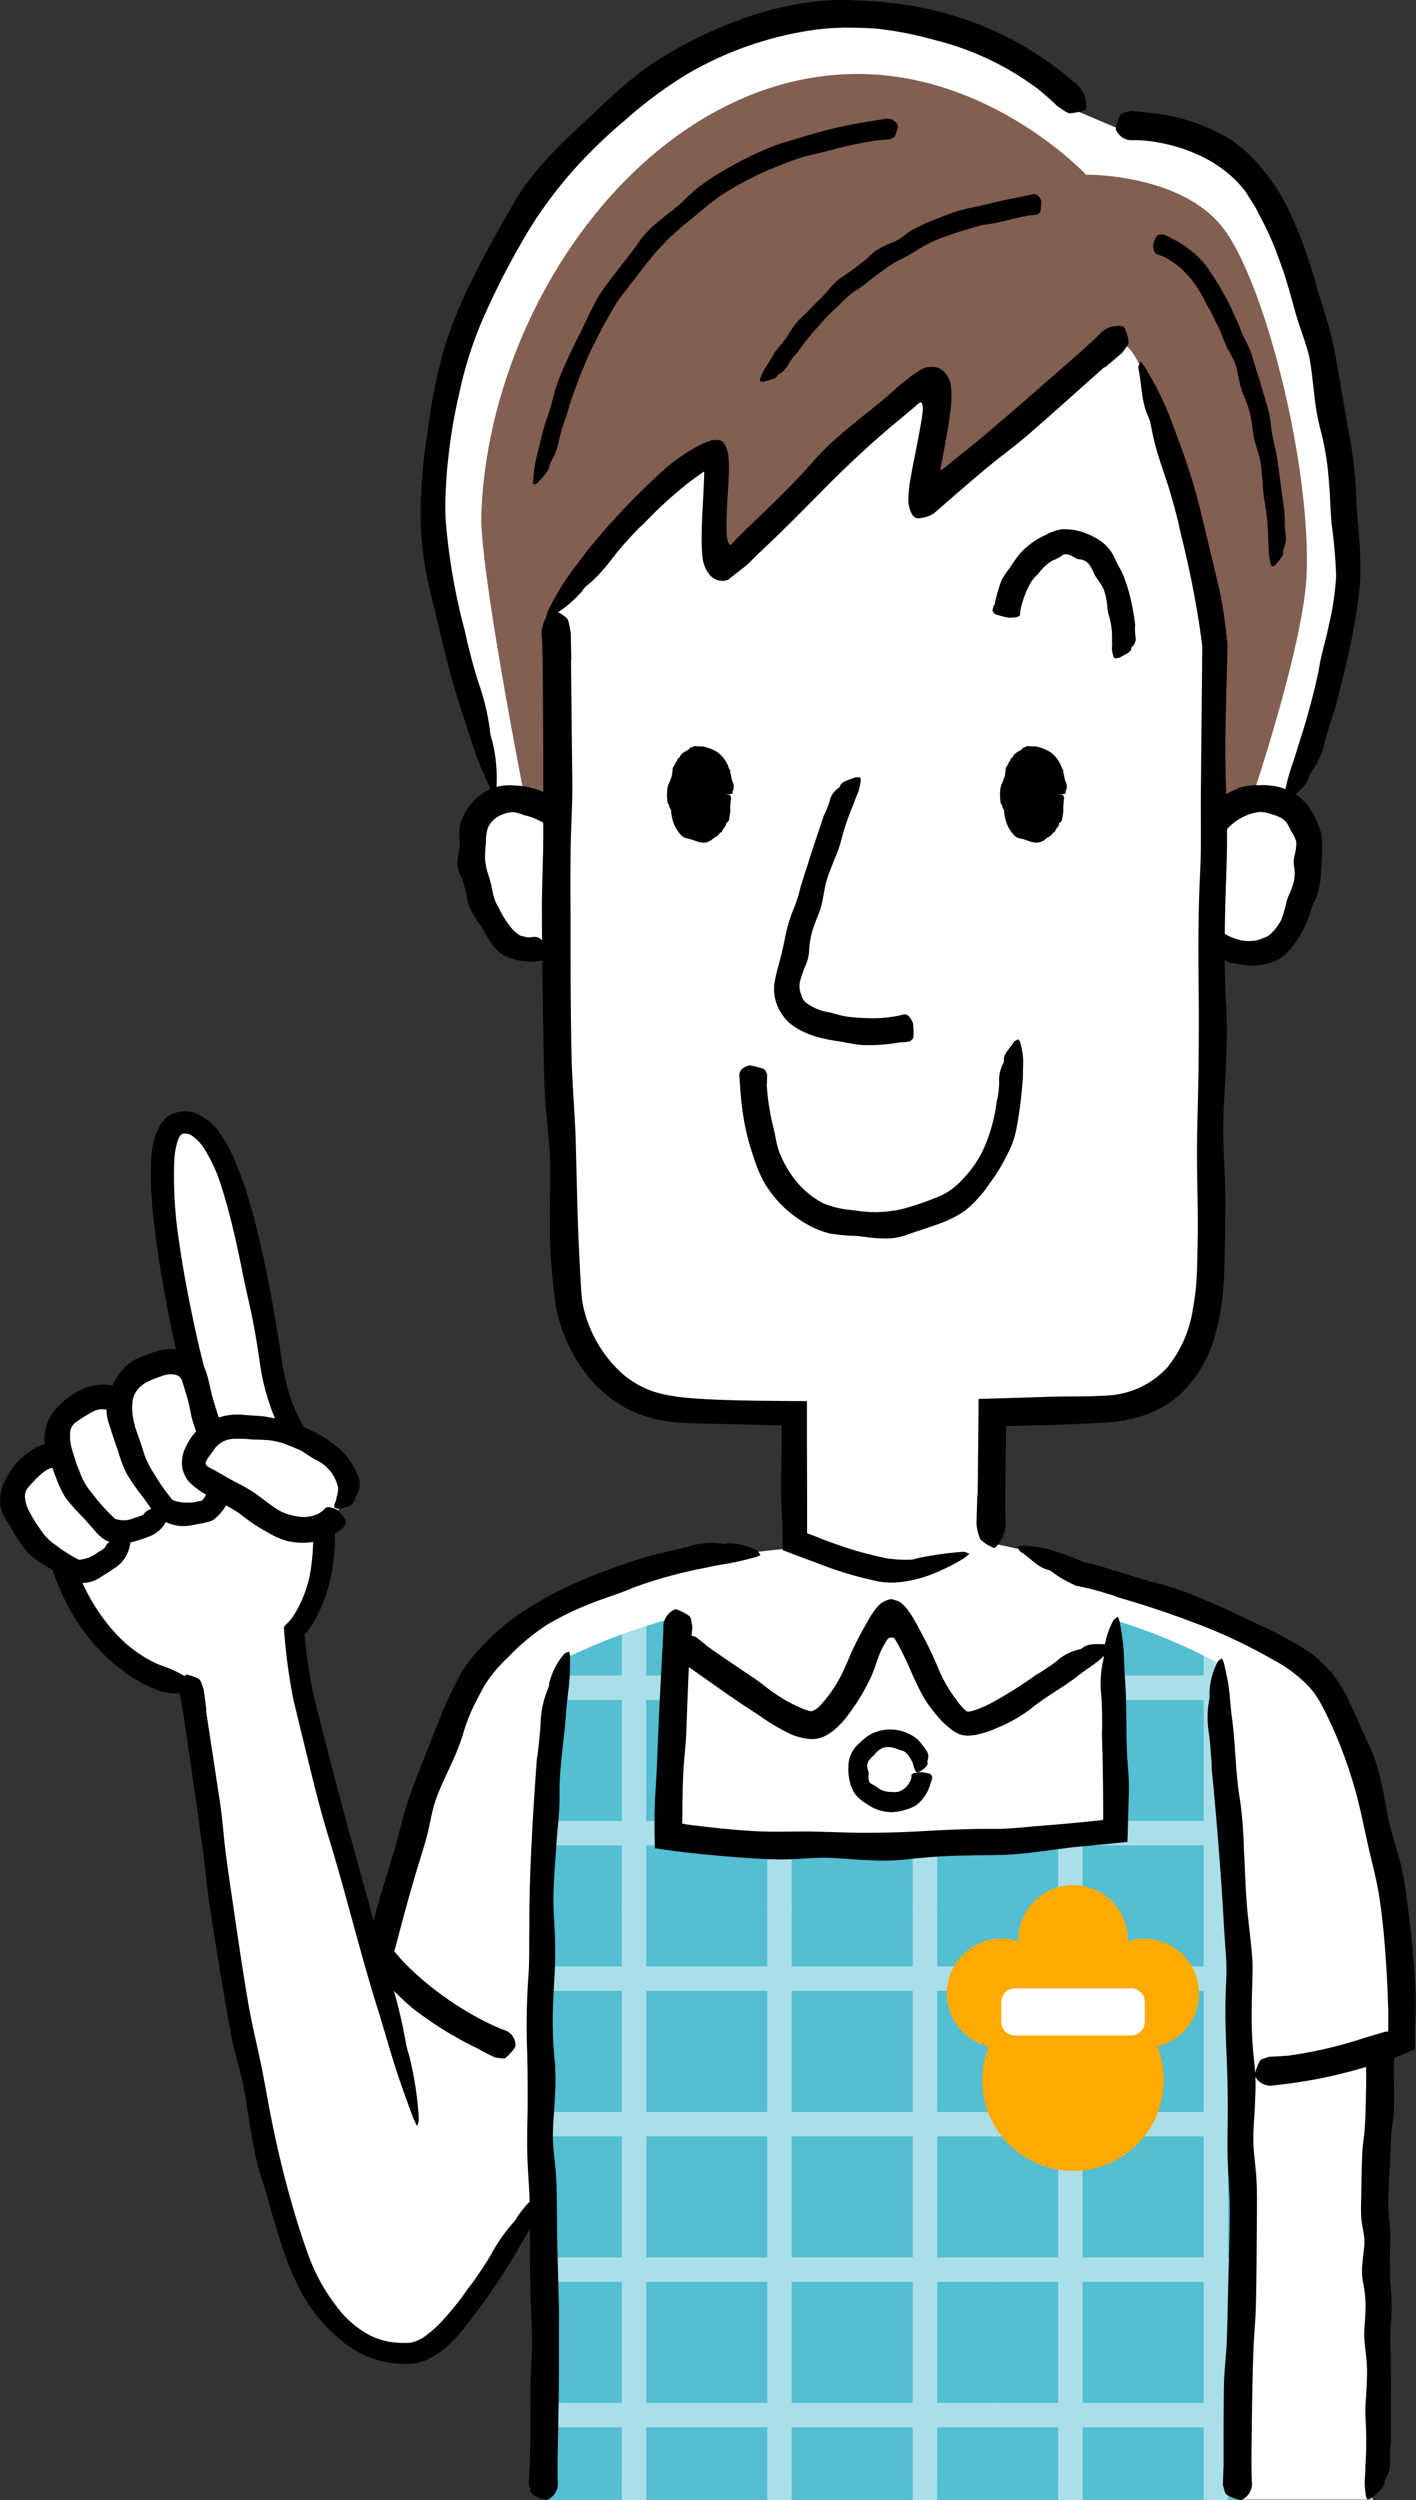 <svg xmlns="http://www.w3.org/2000/svg" xmlns:xlink="http://www.w3.org/1999/xlink" width="58" height="102.385" viewBox="0 0 58 102.385"><rect x="0" y="0" width="58" height="102.385" fill="#333333" stroke="none"/><defs><clipPath id="a"><path d="M388.824,287.228s.136-4.732-.02-6.912c-.439-6.145-.02-16.492-.02-16.492.007-3.992.811-11.04.811-11.04a25.48,25.48,0,0,1,4.615-1.713,79.923,79.923,0,0,0-.253,8.879,68.361,68.361,0,0,0,8.918.467,83.739,83.739,0,0,0,9.444-.467c.116-5.1-.127-8.742-.127-8.742a22.986,22.986,0,0,1,4.293,1.8s.565,4.844.818,12.145c0,0,.085,7.223-.02,15.168-.029,2.186-.02,6.912-.02,6.912Z" transform="translate(-388.604 -251.071)" fill="none"/></clipPath><clipPath id="b"><rect width="23.832" height="23.832" fill="none"/></clipPath></defs><g transform="translate(1198.507 -1778.996)"><g transform="translate(-1190.725 1843.703)"><g transform="translate(0 0)"><path d="M352.324,260.035a105.106,105.106,0,0,1-2.654-10.847l-4.351,1.756c.93,7.846,2.624,15.5,3.5,20,.817,4.2,2.584,6.937,4.918,6.937,3.1,0,6.466-7.141,6.466-7.141l1.039-1.888,1.791-1.558.389-20.814c-1.958.709-3.774,1.092-4.83,2.049a11.565,11.565,0,0,0-2.843,4.709l-2.743,8.216Z" transform="translate(-345.319 -246.483)" fill="#fff"/></g></g><g transform="translate(-1179.238 1841.061)"><path d="M382.842,260.964c.119,7.912.234,17.839.234,17.839h33.9s.315-10.823.208-18.409c.614-.217.992-.386.992-.386-.1-6.682-1.846-13.051-3.107-14.619-1.973-2.451-8.6-4.357-10.034-4.659a17.16,17.16,0,0,0-3.595-1.077l-4.418-1.153-3.974,1.357c-1.329.1-4.325.539-4.325.539-5.313,1.077-6.829,2.79-8.7,5.323Z" transform="translate(-380.022 -238.5)" fill="#fff"/></g><g transform="translate(-1176.397 1845.222)"><path d="M388.824,287.228s.136-4.732-.02-6.912c-.439-6.145-.02-16.492-.02-16.492.007-3.992.811-11.04.811-11.04a25.48,25.48,0,0,1,4.615-1.713,79.923,79.923,0,0,0-.253,8.879,68.361,68.361,0,0,0,8.918.467,83.739,83.739,0,0,0,9.444-.467c.116-5.1-.127-8.742-.127-8.742a22.986,22.986,0,0,1,4.293,1.8s.565,4.844.818,12.145c0,0,.085,7.223-.02,15.168-.029,2.186-.02,6.912-.02,6.912Z" transform="translate(-388.604 -251.071)" fill="#54bed2"/></g><g transform="translate(-1176.397 1845.222)" opacity="0.5"><g transform="translate(0 0)"><g clip-path="url(#a)"><g transform="translate(18.756 -12.005)"><g clip-path="url(#b)"><g transform="translate(2.979 23.75)"><path d="M.5,24h-1V0h1Z" transform="translate(11.916)" fill="#fff"/><path d="M.5,24h-1V0h1Z" fill="#fff"/><path d="M.5,24h-1V0h1Z" transform="translate(17.874)" fill="#fff"/><path d="M.5,24h-1V0h1Z" transform="translate(5.958)" fill="#fff"/></g><g transform="translate(23.75 2.979)"><path d="M24,.5H0v-1H24Z" fill="#fff"/><path d="M24,.5H0v-1H24Z" transform="translate(0 11.916)" fill="#fff"/><path d="M24,.5H0v-1H24Z" transform="translate(0 5.958)" fill="#fff"/><path d="M24,.5H0v-1H24Z" transform="translate(0 17.874)" fill="#fff"/></g><g transform="translate(-0.083 -0.083)"><path d="M24,.5H0v-1H24Z" transform="translate(0 3.062)" fill="#fff"/><path d="M24,.5H0v-1H24Z" transform="translate(0 14.978)" fill="#fff"/><path d="M24,.5H0v-1H24Z" transform="translate(0 9.02)" fill="#fff"/><path d="M24,.5H0v-1H24Z" transform="translate(0 20.936)" fill="#fff"/><path d="M.5,24h-1V0h1Z" transform="translate(14.978)" fill="#fff"/><path d="M.5,24h-1V0h1Z" transform="translate(3.062)" fill="#fff"/><path d="M.5,24h-1V0h1Z" transform="translate(20.936)" fill="#fff"/><path d="M.5,24h-1V0h1Z" transform="translate(9.02)" fill="#fff"/></g><g transform="translate(-23.915 2.979)"><path d="M24,.5H0v-1H24Z" fill="#fff"/><path d="M24,.5H0v-1H24Z" transform="translate(0 11.916)" fill="#fff"/><path d="M24,.5H0v-1H24Z" transform="translate(0 5.958)" fill="#fff"/><path d="M24,.5H0v-1H24Z" transform="translate(0 17.874)" fill="#fff"/></g><g transform="translate(2.979 -23.915)"><path d="M.5,24h-1V0h1Z" transform="translate(11.916)" fill="#fff"/><path d="M.5,24h-1V0h1Z" fill="#fff"/><path d="M.5,24h-1V0h1Z" transform="translate(17.874)" fill="#fff"/><path d="M.5,24h-1V0h1Z" transform="translate(5.958)" fill="#fff"/></g></g></g><g transform="translate(18.756 11.827)"><g clip-path="url(#b)"><g transform="translate(2.979 23.75)"><path d="M.5,24h-1V0h1Z" transform="translate(11.916)" fill="#fff"/><path d="M.5,24h-1V0h1Z" fill="#fff"/><path d="M.5,24h-1V0h1Z" transform="translate(17.874)" fill="#fff"/><path d="M.5,24h-1V0h1Z" transform="translate(5.958)" fill="#fff"/></g><g transform="translate(23.75 2.979)"><path d="M24,.5H0v-1H24Z" fill="#fff"/><path d="M24,.5H0v-1H24Z" transform="translate(0 11.916)" fill="#fff"/><path d="M24,.5H0v-1H24Z" transform="translate(0 5.958)" fill="#fff"/><path d="M24,.5H0v-1H24Z" transform="translate(0 17.874)" fill="#fff"/></g><g transform="translate(-0.083 -0.083)"><path d="M24,.5H0v-1H24Z" transform="translate(0 3.062)" fill="#fff"/><path d="M24,.5H0v-1H24Z" transform="translate(0 14.978)" fill="#fff"/><path d="M24,.5H0v-1H24Z" transform="translate(0 9.02)" fill="#fff"/><path d="M24,.5H0v-1H24Z" transform="translate(0 20.936)" fill="#fff"/><path d="M.5,24h-1V0h1Z" transform="translate(14.978)" fill="#fff"/><path d="M.5,24h-1V0h1Z" transform="translate(3.062)" fill="#fff"/><path d="M.5,24h-1V0h1Z" transform="translate(20.936)" fill="#fff"/><path d="M.5,24h-1V0h1Z" transform="translate(9.02)" fill="#fff"/></g><g transform="translate(-23.915 2.979)"><path d="M24,.5H0v-1H24Z" fill="#fff"/><path d="M24,.5H0v-1H24Z" transform="translate(0 11.916)" fill="#fff"/><path d="M24,.5H0v-1H24Z" transform="translate(0 5.958)" fill="#fff"/><path d="M24,.5H0v-1H24Z" transform="translate(0 17.874)" fill="#fff"/></g><g transform="translate(2.979 -23.915)"><path d="M.5,24h-1V0h1Z" transform="translate(11.916)" fill="#fff"/><path d="M.5,24h-1V0h1Z" fill="#fff"/><path d="M.5,24h-1V0h1Z" transform="translate(17.874)" fill="#fff"/><path d="M.5,24h-1V0h1Z" transform="translate(5.958)" fill="#fff"/></g></g></g><g transform="translate(18.756 35.66)"><g clip-path="url(#b)"><g transform="translate(2.979 23.75)"><path d="M.5,24h-1V0h1Z" transform="translate(11.916)" fill="#fff"/><path d="M.5,24h-1V0h1Z" fill="#fff"/><path d="M.5,24h-1V0h1Z" transform="translate(17.874)" fill="#fff"/><path d="M.5,24h-1V0h1Z" transform="translate(5.958)" fill="#fff"/></g><g transform="translate(23.75 2.979)"><path d="M24,.5H0v-1H24Z" fill="#fff"/><path d="M24,.5H0v-1H24Z" transform="translate(0 11.916)" fill="#fff"/><path d="M24,.5H0v-1H24Z" transform="translate(0 5.958)" fill="#fff"/><path d="M24,.5H0v-1H24Z" transform="translate(0 17.874)" fill="#fff"/></g><g transform="translate(-0.083 -0.083)"><path d="M24,.5H0v-1H24Z" transform="translate(0 3.062)" fill="#fff"/><path d="M24,.5H0v-1H24Z" transform="translate(0 14.978)" fill="#fff"/><path d="M24,.5H0v-1H24Z" transform="translate(0 9.02)" fill="#fff"/><path d="M24,.5H0v-1H24Z" transform="translate(0 20.936)" fill="#fff"/><path d="M.5,24h-1V0h1Z" transform="translate(14.978)" fill="#fff"/><path d="M.5,24h-1V0h1Z" transform="translate(3.062)" fill="#fff"/><path d="M.5,24h-1V0h1Z" transform="translate(20.936)" fill="#fff"/><path d="M.5,24h-1V0h1Z" transform="translate(9.02)" fill="#fff"/></g><g transform="translate(-23.915 2.979)"><path d="M24,.5H0v-1H24Z" fill="#fff"/><path d="M24,.5H0v-1H24Z" transform="translate(0 11.916)" fill="#fff"/><path d="M24,.5H0v-1H24Z" transform="translate(0 5.958)" fill="#fff"/><path d="M24,.5H0v-1H24Z" transform="translate(0 17.874)" fill="#fff"/></g><g transform="translate(2.979 -23.915)"><path d="M.5,24h-1V0h1Z" transform="translate(11.916)" fill="#fff"/><path d="M.5,24h-1V0h1Z" fill="#fff"/><path d="M.5,24h-1V0h1Z" transform="translate(17.874)" fill="#fff"/><path d="M.5,24h-1V0h1Z" transform="translate(5.958)" fill="#fff"/></g></g></g><g transform="translate(-5.077 -12.005)"><g clip-path="url(#b)"><g transform="translate(2.979 23.75)"><path d="M.5,24h-1V0h1Z" transform="translate(11.916)" fill="#fff"/><path d="M.5,24h-1V0h1Z" fill="#fff"/><path d="M.5,24h-1V0h1Z" transform="translate(17.874)" fill="#fff"/><path d="M.5,24h-1V0h1Z" transform="translate(5.958)" fill="#fff"/></g><g transform="translate(23.75 2.979)"><path d="M24,.5H0v-1H24Z" fill="#fff"/><path d="M24,.5H0v-1H24Z" transform="translate(0 11.916)" fill="#fff"/><path d="M24,.5H0v-1H24Z" transform="translate(0 5.958)" fill="#fff"/><path d="M24,.5H0v-1H24Z" transform="translate(0 17.874)" fill="#fff"/></g><g transform="translate(-0.083 -0.083)"><path d="M24,.5H0v-1H24Z" transform="translate(0 3.062)" fill="#fff"/><path d="M24,.5H0v-1H24Z" transform="translate(0 14.978)" fill="#fff"/><path d="M24,.5H0v-1H24Z" transform="translate(0 9.02)" fill="#fff"/><path d="M24,.5H0v-1H24Z" transform="translate(0 20.936)" fill="#fff"/><path d="M.5,24h-1V0h1Z" transform="translate(14.978)" fill="#fff"/><path d="M.5,24h-1V0h1Z" transform="translate(3.062)" fill="#fff"/><path d="M.5,24h-1V0h1Z" transform="translate(20.936)" fill="#fff"/><path d="M.5,24h-1V0h1Z" transform="translate(9.02)" fill="#fff"/></g><g transform="translate(-23.915 2.979)"><path d="M24,.5H0v-1H24Z" fill="#fff"/><path d="M24,.5H0v-1H24Z" transform="translate(0 11.916)" fill="#fff"/><path d="M24,.5H0v-1H24Z" transform="translate(0 5.958)" fill="#fff"/><path d="M24,.5H0v-1H24Z" transform="translate(0 17.874)" fill="#fff"/></g><g transform="translate(2.979 -23.915)"><path d="M.5,24h-1V0h1Z" transform="translate(11.916)" fill="#fff"/><path d="M.5,24h-1V0h1Z" fill="#fff"/><path d="M.5,24h-1V0h1Z" transform="translate(17.874)" fill="#fff"/><path d="M.5,24h-1V0h1Z" transform="translate(5.958)" fill="#fff"/></g></g></g><g transform="translate(-5.077 11.827)"><g clip-path="url(#b)"><g transform="translate(2.979 23.75)"><path d="M.5,24h-1V0h1Z" transform="translate(11.916)" fill="#fff"/><path d="M.5,24h-1V0h1Z" fill="#fff"/><path d="M.5,24h-1V0h1Z" transform="translate(17.874)" fill="#fff"/><path d="M.5,24h-1V0h1Z" transform="translate(5.958)" fill="#fff"/></g><g transform="translate(23.75 2.979)"><path d="M24,.5H0v-1H24Z" fill="#fff"/><path d="M24,.5H0v-1H24Z" transform="translate(0 11.916)" fill="#fff"/><path d="M24,.5H0v-1H24Z" transform="translate(0 5.958)" fill="#fff"/><path d="M24,.5H0v-1H24Z" transform="translate(0 17.874)" fill="#fff"/></g><g transform="translate(-0.083 -0.083)"><path d="M24,.5H0v-1H24Z" transform="translate(0 3.062)" fill="#fff"/><path d="M24,.5H0v-1H24Z" transform="translate(0 14.978)" fill="#fff"/><path d="M24,.5H0v-1H24Z" transform="translate(0 9.02)" fill="#fff"/><path d="M24,.5H0v-1H24Z" transform="translate(0 20.936)" fill="#fff"/><path d="M.5,24h-1V0h1Z" transform="translate(14.978)" fill="#fff"/><path d="M.5,24h-1V0h1Z" transform="translate(3.062)" fill="#fff"/><path d="M.5,24h-1V0h1Z" transform="translate(20.936)" fill="#fff"/><path d="M.5,24h-1V0h1Z" transform="translate(9.02)" fill="#fff"/></g><g transform="translate(-23.915 2.979)"><path d="M24,.5H0v-1H24Z" fill="#fff"/><path d="M24,.5H0v-1H24Z" transform="translate(0 11.916)" fill="#fff"/><path d="M24,.5H0v-1H24Z" transform="translate(0 5.958)" fill="#fff"/><path d="M24,.5H0v-1H24Z" transform="translate(0 17.874)" fill="#fff"/></g><g transform="translate(2.979 -23.915)"><path d="M.5,24h-1V0h1Z" transform="translate(11.916)" fill="#fff"/><path d="M.5,24h-1V0h1Z" fill="#fff"/><path d="M.5,24h-1V0h1Z" transform="translate(17.874)" fill="#fff"/><path d="M.5,24h-1V0h1Z" transform="translate(5.958)" fill="#fff"/></g></g></g><g transform="translate(-5.077 35.66)"><g clip-path="url(#b)"><g transform="translate(2.979 23.75)"><path d="M.5,24h-1V0h1Z" transform="translate(11.916)" fill="#fff"/><path d="M.5,24h-1V0h1Z" fill="#fff"/><path d="M.5,24h-1V0h1Z" transform="translate(17.874)" fill="#fff"/><path d="M.5,24h-1V0h1Z" transform="translate(5.958)" fill="#fff"/></g><g transform="translate(23.75 2.979)"><path d="M24,.5H0v-1H24Z" fill="#fff"/><path d="M24,.5H0v-1H24Z" transform="translate(0 11.916)" fill="#fff"/><path d="M24,.5H0v-1H24Z" transform="translate(0 5.958)" fill="#fff"/><path d="M24,.5H0v-1H24Z" transform="translate(0 17.874)" fill="#fff"/></g><g transform="translate(-0.083 -0.083)"><path d="M24,.5H0v-1H24Z" transform="translate(0 3.062)" fill="#fff"/><path d="M24,.5H0v-1H24Z" transform="translate(0 14.978)" fill="#fff"/><path d="M24,.5H0v-1H24Z" transform="translate(0 9.02)" fill="#fff"/><path d="M24,.5H0v-1H24Z" transform="translate(0 20.936)" fill="#fff"/><path d="M.5,24h-1V0h1Z" transform="translate(14.978)" fill="#fff"/><path d="M.5,24h-1V0h1Z" transform="translate(3.062)" fill="#fff"/><path d="M.5,24h-1V0h1Z" transform="translate(20.936)" fill="#fff"/><path d="M.5,24h-1V0h1Z" transform="translate(9.02)" fill="#fff"/></g><g transform="translate(-23.915 2.979)"><path d="M24,.5H0v-1H24Z" fill="#fff"/><path d="M24,.5H0v-1H24Z" transform="translate(0 11.916)" fill="#fff"/><path d="M24,.5H0v-1H24Z" transform="translate(0 5.958)" fill="#fff"/><path d="M24,.5H0v-1H24Z" transform="translate(0 17.874)" fill="#fff"/></g><g transform="translate(2.979 -23.915)"><path d="M.5,24h-1V0h1Z" transform="translate(11.916)" fill="#fff"/><path d="M.5,24h-1V0h1Z" fill="#fff"/><path d="M.5,24h-1V0h1Z" transform="translate(17.874)" fill="#fff"/><path d="M.5,24h-1V0h1Z" transform="translate(5.958)" fill="#fff"/></g></g></g></g></g></g><g transform="translate(-1196.329 1824.933)"><path d="M338.576,212.6c-.08-.737-.423-2.345-.423-2.345.7-.6,1.685-2.367,1.122-5.3-.412-2.141-1.477-2.134-1.983-5.12-.08-.472-1.166-10.515-3.7-10.04-2.087.392.415,10.064.415,10.064s-5.434,1.8-5.589,3.9c-.418,5.711,3.322,8.049,3.322,8.049a5.267,5.267,0,0,0,1.944.89,5.7,5.7,0,0,1,.451,1.857l1.96-1.039Z" transform="translate(-328.388 -189.777)" fill="#fff"/></g><g transform="translate(-1191.152 1847.573)"><g transform="translate(0 0)"><path d="M345.11,259.635l.586,3.852c.091.633.133,1.273.213,1.908.091.733.2,1.463.31,2.195.2,1.388.405,2.777.643,4.16.15.839.356,1.668.526,2.5.158.788.287,1.582.451,2.367.145.731.319,1.453.5,2.172.3,1.142.62,2.237,1.023,3.316a7.539,7.539,0,0,0,1.1,1.945,4,4,0,0,0,1.375,1.191,2.955,2.955,0,0,0,.831.265,3.265,3.265,0,0,0,.442.037,1.838,1.838,0,0,0,.226,0,1.073,1.073,0,0,0,.2-.017,1.524,1.524,0,0,0,.592-.288,4.511,4.511,0,0,0,.615-.551,11.833,11.833,0,0,0,1.107-1.376l.215-.282c.248-.355.495-.714.714-1.091a6.9,6.9,0,0,1,.953-1.359.9.9,0,0,0,.132-.2,4.658,4.658,0,0,1,1.015-1.078c.054-.054.148-.048.224-.073a1.546,1.546,0,0,1-.06.241c-.149.353-.3.7-.474,1.045-.226.436-.488.853-.727,1.282a26.1,26.1,0,0,1-2.3,3.309,4.463,4.463,0,0,1-.894.847,3,3,0,0,1-.576.319,2.035,2.035,0,0,1-.342.1l-.181.026-.157,0a3.952,3.952,0,0,1-2.583-.83,6.713,6.713,0,0,1-1.818-2.137,12.422,12.422,0,0,1-.83-2.042c-.084-.224-.143-.456-.212-.685s-.143-.458-.2-.686c-.12-.455-.263-.908-.406-1.356a12.418,12.418,0,0,1-.362-1.6c-.118-.658-.2-1.323-.325-1.976-.126-.629-.326-1.243-.457-1.872s-.244-1.281-.349-1.923c-.215-1.277-.426-2.554-.614-3.834-.1-.715-.168-1.436-.261-2.153l-.359-2.563-.337-2.318c-.065-.432-.13-.865-.209-1.295a.975.975,0,0,1,.169-.89c.022-.024.053-.064.075-.058a1.469,1.469,0,0,1,.505.179c.1.072.136.284.2.433a.189.189,0,0,1,.008.048l.1.8Z" transform="translate(-344.028 -258.173)"/></g></g><g transform="translate(-1196.86 1824.51)"><g transform="translate(0 0)"><path d="M330.16,211.392l-.066-.052-.11-.081c-.071-.052-.13-.1-.2-.157-.123-.108-.247-.213-.359-.328a7.071,7.071,0,0,1-.641-.712,8.266,8.266,0,0,1-1.012-1.606,9.769,9.769,0,0,1-.961-3.62c-.013-.306-.025-.613-.029-.918l.055-.912a1.932,1.932,0,0,1,.1-.543,2.1,2.1,0,0,1,.24-.5,3.823,3.823,0,0,1,.655-.76,9.024,9.024,0,0,1,1.761-1.2,18.831,18.831,0,0,1,1.876-.882q.329-.134.662-.259l.226-.081.1-.033-.261-1.194q-.163-.776-.307-1.557c-.189-1.042-.356-2.089-.464-3.15a14.708,14.708,0,0,1-.091-2.407,3.274,3.274,0,0,1,.314-1.294,1.573,1.573,0,0,1,.24-.332,1.149,1.149,0,0,1,.4-.245,1.312,1.312,0,0,1,.854,0,2.27,2.27,0,0,1,1.032.869,6.086,6.086,0,0,1,.57,1.042,16.3,16.3,0,0,1,.733,2.151c.368,1.34.638,2.693.88,4.047q.143.807.261,1.617l.059.4.027.185.038.188c.047.256.11.5.174.753a6.611,6.611,0,0,0,.553,1.4c.23.444.552.9.79,1.457a5.765,5.765,0,0,1,.36,1.121,10.13,10.13,0,0,1,.182,1.126,8.339,8.339,0,0,1-.048,2.288,6.516,6.516,0,0,1-.629,1.952,3.725,3.725,0,0,1-.279.462,2.178,2.178,0,0,1-.171.225l-.057.067c-.015-.1.029.355.063.634.072.607.173,1.237.293,1.813l.458,1.826q.842,3.278,1.762,6.534c.062.213.107.431.166.646.214.782.429,1.564.666,2.338a21.253,21.253,0,0,1,.744,2.971,3.154,3.154,0,0,0,.113.427,13.813,13.813,0,0,1,.41,2.614.859.859,0,0,1-.069.335c-.062-.133-.134-.262-.185-.4-.237-.652-.479-1.3-.691-1.967-.276-.849-.509-1.712-.778-2.563-.721-2.315-1.281-4.673-2-7-.415-1.357-.734-2.759-1.078-4.147l-.275-1.141c-.1-.382-.161-.79-.223-1.174s-.111-.783-.153-1.176l-.03-.3-.029-.351-.015-.22a1.064,1.064,0,0,1,.145-.16,2.031,2.031,0,0,0,.207-.239,4.949,4.949,0,0,0,.774-2.139,8.413,8.413,0,0,0-.014-2.326,6.168,6.168,0,0,0-.461-1.762c-.247-.541-.642-1.089-.933-1.724a9.34,9.34,0,0,1-.717-2.574c-.122-.841-.267-1.676-.459-2.5-.218-.948-.392-1.928-.622-2.877-.142-.58-.29-1.157-.472-1.716a6.489,6.489,0,0,0-.7-1.559,1.81,1.81,0,0,0-.48-.521.492.492,0,0,0-.434-.1.233.233,0,0,0-.086.084.354.354,0,0,0-.055.1.7.7,0,0,0-.053.133,3.171,3.171,0,0,0-.127.717,17.219,17.219,0,0,0,.2,3.413c.117.835.267,1.671.433,2.5q.125.625.263,1.247l.141.621.276,1.115c-.3.1-.63.207-.9.307l-.479.18q-.441.172-.874.361a17.954,17.954,0,0,0-1.715.844,5.733,5.733,0,0,0-1.448,1.1,1.471,1.471,0,0,0-.4.789c-.011.379-.046.76-.036,1.139a10.174,10.174,0,0,0,.077,1.133c.027.187.039.377.078.561l.117.553a7.988,7.988,0,0,0,1.867,3.568c.131.134.262.27.4.391.068.065.141.119.211.178l.234.174a4.7,4.7,0,0,0,.961.541,5.53,5.53,0,0,1,1.346.657c.035.029.1.071.078.09a1.12,1.12,0,0,1-.53.413,2.4,2.4,0,0,1-.931-.11.494.494,0,0,1-.093-.034,6.029,6.029,0,0,1-1.419-.8Z" transform="translate(-326.785 -188.499)"/></g></g><g transform="translate(-1198.507 1838.046)"><g transform="translate(0.55 0.616)"><path d="M327.833,234.1l-2.084-2.652c-.241-.3-.817-.252-1.286.116l-.354.28c-.47.369-1.037.748-.243,2.316a4.854,4.854,0,0,0,1.883,1.75c.466.345,1.215.021,1.684-.349A1.148,1.148,0,0,0,327.833,234.1Z" transform="translate(-323.468 -231.253)" fill="#fff"/></g><g transform="translate(0 0)"><path d="M325.913,232.8c-.28-.357-.569-.706-.836-1.072-.132-.18-.218-.4-.339-.585-.069-.11-.142-.216-.216-.322l-.211-.3a.164.164,0,0,0-.08-.074.327.327,0,0,0-.171-.017.967.967,0,0,0-.489.214,4.772,4.772,0,0,0-.585.585.559.559,0,0,0-.158.43,1.579,1.579,0,0,0,.184.589c.046.081.083.161.134.243s.1.176.127.214l.3.432a2.3,2.3,0,0,0,.545.5,5.912,5.912,0,0,0,.814.524l.058.038a.233.233,0,0,0,.08.016,1.408,1.408,0,0,0,.763-.314c.026-.019.062-.026.088-.044l.022-.015.052-.036a.329.329,0,0,0,.069-.051.337.337,0,0,0,.073-.09c.046-.1.082-.138.25-.223a.048.048,0,0,0,.022-.048c-.01-.1.252-.257.341-.481.016-.033.1-.083.149-.129.029.021.07.039.087.068a1.084,1.084,0,0,1,.17.457,1.428,1.428,0,0,1-.13.641,1.333,1.333,0,0,1-.545.623l.025-.018c-.219.156-.443.285-.677.439a1.321,1.321,0,0,1-1,.128,1.064,1.064,0,0,1-.385-.185l.032.021c-.177-.112-.35-.228-.529-.338a6.006,6.006,0,0,1-.844-.543,3.551,3.551,0,0,1-.518-.636c-.053-.074-.1-.15-.157-.233s-.1-.178-.14-.25c-.089-.151-.181-.305-.292-.464a1.332,1.332,0,0,1-.183-.674,1.81,1.81,0,0,1,.268-.977,3.332,3.332,0,0,1,.511-.7,3.3,3.3,0,0,1,.257-.223l.142-.11a2.232,2.232,0,0,1,.2-.131,1.91,1.91,0,0,1,.951-.285,1.3,1.3,0,0,1,.625.147.982.982,0,0,1,.26.2,1.064,1.064,0,0,1,.108.124l.056.077c.146.205.255.439.394.65.166.252.344.494.52.738.16.22.323.438.49.653a4.051,4.051,0,0,0,.295.349c.087.09.1.214-.072.435a.293.293,0,0,1-.061.069,3.551,3.551,0,0,1-.462.252c-.092.034-.145-.019-.215-.034-.006,0-.008-.008-.011-.013l-.159-.233Z" transform="translate(-321.808 -229.391)"/></g></g><g transform="translate(-1196.682 1835.684)"><g transform="translate(0.564 0.622)"><path d="M333.264,228.021l-1.651-3.486a.975.975,0,0,0-1.324-.263l-.409.194c-.543.256-1.186.493-.654,2.423a6.272,6.272,0,0,0,1.6,2.452c.411.513,1.229.39,1.771.133A1.153,1.153,0,0,0,333.264,228.021Z" transform="translate(-329.026 -224.136)" fill="#fff"/></g><g transform="translate(0 0)"><path d="M331.327,226.48c-.212-.448-.434-.891-.632-1.345-.1-.224-.143-.472-.227-.7-.1-.266-.21-.524-.319-.784l-.075-.18c-.016-.064-.082-.135-.227-.173a.791.791,0,0,0-.475.045,5.693,5.693,0,0,0-.759.463.622.622,0,0,0-.164.171.568.568,0,0,0-.082.263,2.022,2.022,0,0,0,.083.7c.032.1.056.2.091.3l.049.15.023.075a.167.167,0,0,0,.008.025l.01.026.217.551a2.86,2.86,0,0,0,.45.693,7.3,7.3,0,0,0,.811.91l.043.048a.377.377,0,0,0,.067.052,1.075,1.075,0,0,0,.814-.053c.031-.015.07-.01.1-.023l.063-.024.066-.027c-.025.01.006,0,.015,0a.325.325,0,0,0,.044-.022.306.306,0,0,0,.078-.064c.062-.089.11-.12.292-.2a.062.062,0,0,0,.031-.052c.009-.121.288-.255.416-.472.021-.032.112-.067.17-.1.025.028.062.055.074.089a1.246,1.246,0,0,1,.091.507,1.482,1.482,0,0,1-.244.662,1.161,1.161,0,0,1-.289.315,1.35,1.35,0,0,1-.388.205l.032-.013a6.35,6.35,0,0,1-.914.278,1.262,1.262,0,0,1-1.078-.3,1.237,1.237,0,0,1-.166-.172l.024.027-.554-.626a7.571,7.571,0,0,1-.719-.809,4.325,4.325,0,0,1-.379-.794c-.037-.091-.073-.181-.108-.282l-.088-.285c-.061-.178-.123-.361-.2-.55a1.515,1.515,0,0,1-.065-.735,1.854,1.854,0,0,1,.453-.991,3.277,3.277,0,0,1,.718-.609c.107-.064.217-.12.329-.173a2.159,2.159,0,0,1,.485-.167,1.8,1.8,0,0,1,.891.031,1.408,1.408,0,0,1,.459.242,1.232,1.232,0,0,1,.35.447l.122.286c.107.254.171.527.27.785.118.307.25.609.38.911q.176.41.365.814c.071.151.143.3.228.445.07.117.057.25-.154.434a.288.288,0,0,1-.074.055,3.313,3.313,0,0,1-.51.136c-.1.01-.141-.06-.208-.1-.006,0-.006-.011-.009-.016l-.115-.286Z" transform="translate(-327.321 -222.255)"/></g></g><g transform="translate(-1194.138 1834.248)"><g transform="translate(0.566 0.622)"><path d="M341.006,224.1l-1.346-3.8a.985.985,0,0,0-1.3-.432l-.424.15c-.566.2-1.5.395-1.138,2.452a8.407,8.407,0,0,0,1.509,3.143c.366.58,1.465.521,2.029.321A2.007,2.007,0,0,0,341.006,224.1Z" transform="translate(-336.717 -219.796)" fill="#fff"/></g><g transform="translate(0 0)"><path d="M339.078,222.427c-.182-.514-.375-1.025-.542-1.544-.083-.256-.111-.531-.179-.791-.079-.3-.174-.6-.266-.892a.374.374,0,0,0-.313-.24.81.81,0,0,0-.3,0,1.03,1.03,0,0,0-.162.042l-.209.072a3.756,3.756,0,0,0-.479.208,1.19,1.19,0,0,0-.3.228.959.959,0,0,0-.268.6,2.483,2.483,0,0,0,.068.81l.039.166.009.035a.082.082,0,0,1,.009.024l.026.077.113.325c.077.218.152.439.218.665a3.783,3.783,0,0,0,.421.829,7.365,7.365,0,0,0,.665.956l.035.05a.327.327,0,0,0,.125.082,1.881,1.881,0,0,0,1.085-.008s.006.014.01.014c-.032.042.121-.1.169-.207a.992.992,0,0,1,.339-.416.109.109,0,0,0,.036-.074c.017-.17.3-.306.45-.526.023-.033.117-.06.177-.093a.38.38,0,0,1,.066.1,1.589,1.589,0,0,1,.058.539,2.484,2.484,0,0,1-.2.677,1.665,1.665,0,0,1-.241.415,1.864,1.864,0,0,1-.159.181,1.93,1.93,0,0,1-.22.193,1.583,1.583,0,0,1-.279.089c-.076.02-.151.033-.226.049l-.455.085a1.69,1.69,0,0,1-1.132-.239,1.2,1.2,0,0,1-.378-.375l.02.027-.419-.589a9.1,9.1,0,0,1-.674-.97,5.936,5.936,0,0,1-.335-.882l-.2-.589-.052-.152c-.007-.022-.02-.058-.029-.095l-.022-.078c-.03-.1-.066-.2-.105-.307a1.776,1.776,0,0,1-.043-.786,2.45,2.45,0,0,1,.388-1.02,2.024,2.024,0,0,1,.808-.777,4,4,0,0,1,.405-.163l.392-.134a1.857,1.857,0,0,1,1.2-.009,1.452,1.452,0,0,1,.585.378,1.291,1.291,0,0,1,.215.316c.023.051.058.138.064.162l.03.1c.09.29.135.594.216.887.1.349.209.694.318,1.038q.149.468.31.932c.061.173.122.346.2.513.063.137.04.278-.186.447a.25.25,0,0,1-.079.049,3.03,3.03,0,0,1-.524.074c-.1,0-.138-.085-.2-.132-.006,0-.006-.013-.007-.019l-.1-.325Z" transform="translate(-335.006 -217.918)"/></g></g><g transform="translate(-1191.057 1836.927)"><g transform="translate(0.466 0.546)"><path d="M351.654,231.052c-.832,1.1-2.361.808-3.594-.111-.943-.7-3.13-1.174-2.034-2.6,0,0,.872-1.41,4.007-.158C350.033,228.179,352.9,229.4,351.654,231.052Z" transform="translate(-345.726 -227.661)" fill="#fff"/></g><g transform="translate(0 0)"><path d="M350.582,230.876a2.4,2.4,0,0,1-.975.362,2.842,2.842,0,0,1-.971-.05,3.2,3.2,0,0,1-.817-.362,6.22,6.22,0,0,1-.828-.525l-.318-.241c-.1-.072-.215-.143-.334-.212-.236-.139-.486-.274-.743-.418a3.2,3.2,0,0,1-.992-.67,1.2,1.2,0,0,1-.186-.307c-.025-.059-.047-.12-.067-.18a1.81,1.81,0,0,1-.027-.2,1.392,1.392,0,0,1,.136-.706,2.9,2.9,0,0,1,.245-.429l-.027.039a1.328,1.328,0,0,1,.131-.175c.04-.049.081-.086.122-.129a2.371,2.371,0,0,1,.259-.215,2.409,2.409,0,0,1,1.642-.439c.355.041.711.03,1.049.1a7.894,7.894,0,0,1,.872.213l.423.143a2.117,2.117,0,0,1,.228.085l.212.1a5.052,5.052,0,0,1,1.384.971,1.132,1.132,0,0,1,.107.149,3.033,3.033,0,0,1,.369.6,2.439,2.439,0,0,1,.09.228,1.1,1.1,0,0,1,.031.253.764.764,0,0,1-.142.48.53.53,0,0,0-.043.126.5.5,0,0,1-.27.3,3.247,3.247,0,0,1-.4.108c-.037.01-.121-.034-.182-.056a.358.358,0,0,1,0-.105l.067-.184c.021-.06.019-.12.038-.175a.8.8,0,0,0,.045-.211.431.431,0,0,0-.012-.214,1.632,1.632,0,0,0-.834-1.037c-.262-.124-.491-.316-.753-.451L349,227.4a.879.879,0,0,0-.1-.044l-.229-.091a2.515,2.515,0,0,0-.468-.15,2.448,2.448,0,0,0-.507-.066c-.169-.016-.335-.01-.5-.019a4.869,4.869,0,0,0-.757-.025,1.01,1.01,0,0,0-.773.39c-.022.038-.045.07-.065.1s-.051.07-.033.038l.019-.032-.051.079c-.036.056-.078.107-.12.16-.083.143-.16.224-.115.318s.228.159.4.257l.6.344c.221.119.453.238.7.377.124.075.245.144.375.241l.167.123.136.1a5.5,5.5,0,0,0,.627.441,2.33,2.33,0,0,0,.836.254,1.4,1.4,0,0,0,.71-.1.8.8,0,0,0,.169-.1.566.566,0,0,0,.145-.13c.075-.074.169-.1.435.01a.3.3,0,0,1,.084.041,1.829,1.829,0,0,1,.333.408c.042.092-.02.187-.052.276,0,.008-.012.013-.019.018a2.124,2.124,0,0,1-.355.258Z" transform="translate(-344.317 -226.01)"/></g></g><g transform="translate(-1183.59 1842.172)"><g transform="translate(0 0)"><path d="M371.62,262.621a14.708,14.708,0,0,1-2.767-1.7,11.882,11.882,0,0,1-1.148-1.121c-.116-.12-.229-.245-.342-.369l-.092-.1-.135-.158c-.09-.106-.178-.213-.262-.32l.153-.648.1-.4c.289-1.1.626-2.178.955-3.261.2-.657.338-1.336.55-1.994.2-.621.447-1.225.682-1.833l.669-1.694c.193-.445.371-.9.6-1.327l.168-.324a3.022,3.022,0,0,1,.193-.33,4.621,4.621,0,0,1,.479-.634,10.624,10.624,0,0,1,1.485-1.4,14.672,14.672,0,0,1,3.029-1.675,25.432,25.432,0,0,1,2.877-1c.1-.029.2-.036.293-.06.352-.09.708-.161,1.058-.256a3.085,3.085,0,0,1,1.37-.115.545.545,0,0,0,.2-.013,2.378,2.378,0,0,1,1.217.287c.061.021.1.12.154.184a.935.935,0,0,1-.177.087c-.292.071-.583.154-.878.214-.378.077-.764.122-1.138.215a18.577,18.577,0,0,0-3.032.831c-.561.248-1.158.411-1.726.645a11.979,11.979,0,0,0-1.8.873,8.879,8.879,0,0,0-1.57,1.309,5.93,5.93,0,0,0-1,1.2c-.17.324-.349.643-.5.978a7.338,7.338,0,0,0-.377,1.037,9.676,9.676,0,0,1-.475,1.192c-.212.478-.454.95-.626,1.446s-.232.99-.361,1.48-.295.984-.441,1.478c-.293.979-.559,1.968-.816,2.955l-.036.137-.019.068c0,.017,0,.01-.007.014l-.022.025a.086.086,0,0,0,0,.032,1.051,1.051,0,0,0,.124.16c.117.14.241.276.37.409a12.135,12.135,0,0,0,1.523,1.284,12.269,12.269,0,0,0,1.54.954,8.778,8.778,0,0,0,.921.426.648.648,0,0,1,.485.582c0,.035.015.086,0,.107a1.917,1.917,0,0,1-.393.45c-.1.068-.273.009-.414,0a.116.116,0,0,1-.038-.015c-.206-.091-.4-.2-.605-.3Z" transform="translate(-366.874 -241.858)"/></g></g><g transform="translate(-1156.812 1842.298)"><g transform="translate(0 0)"><path d="M458.78,263.13a17.757,17.757,0,0,0,3.208-.743l.784-.233c.09-.03.061-.012.084-.015h.043c.043.005.035-.027.045-.054l0-.026,0-.014v-.783l-.036-.964c-.06-1.22-.146-2.443-.327-3.654-.111-.736-.313-1.454-.473-2.178q-.117-.511-.223-1.025c-.078-.341-.157-.681-.245-1.019a18.954,18.954,0,0,0-.6-1.837c-.186-.472-.381-.941-.6-1.378-.1-.228-.22-.426-.329-.635l-.174-.27c-.06-.09-.145-.172-.213-.262a5.645,5.645,0,0,0-1.53-1.15,21.642,21.642,0,0,0-3.2-1.5c-1-.38-2.014-.719-3.041-1.017-.1-.028-.2-.075-.3-.106-.367-.114-.733-.227-1.1-.307l-.173-.036-.251-.058-.291-.142c-.077-.039-.153-.08-.229-.124a3.473,3.473,0,0,1-.442-.3.56.56,0,0,0-.186-.083c-.435-.119-.7-.492-1.092-.726-.06-.036-.081-.143-.124-.218a1.156,1.156,0,0,1,.226-.037,5.157,5.157,0,0,1,1.036.145,11.322,11.322,0,0,1,1.253.45l.178.073.165.036.2.049.4.109.792.243c.527.164,1.05.332,1.59.461a13.79,13.79,0,0,1,1.953.716c.706.281,1.386.631,2.079.95a14.335,14.335,0,0,1,2.138,1.171,4.917,4.917,0,0,1,.748.694,2.829,2.829,0,0,1,.328.411,3.772,3.772,0,0,1,.273.448c.424.776.708,1.56,1.085,2.324a7.193,7.193,0,0,1,.441,1.4c.141.58.219,1.173.351,1.75.137.554.333,1.1.463,1.655s.209,1.143.28,1.719c.153,1.144.266,2.294.309,3.447.009.322.018.644,0,.967l-.016.484q0,.4-.006.789l0,.124c-.018.03-.073.037-.107.056l-.234.1c-.154.064-.314.128-.467.184l-.553.191c-.37.122-.741.237-1.117.339a19.723,19.723,0,0,1-2.068.452c-.391.065-.787.114-1.185.16a.733.733,0,0,1-.787-.321c-.019-.03-.05-.072-.042-.1a2.352,2.352,0,0,1,.209-.572c.07-.1.246-.115.374-.174a.116.116,0,0,1,.04,0c.222-.011.445-.018.669-.043Z" transform="translate(-447.775 -242.238)"/></g></g><g transform="translate(-1142.759 1862.9)"><g transform="translate(0 0)"><path d="M491.569,305.192c.008.6.022,1.2.008,1.8-.006.3-.077.592-.1.888-.029.342-.039.683-.053,1.025-.029.649-.072,1.3-.078,1.946,0,.394.067.789.08,1.183.011.372-.018.744-.017,1.116,0,.345.01.69.032,1.035a8.786,8.786,0,0,1,0,1.643,8.975,8.975,0,0,0,.006,1.092l.007,1.916,0,1.714c0,.056-.019.112-.022.168-.01.2-.029.41-.021.615a1.157,1.157,0,0,1-.189.77.191.191,0,0,0-.026.111c0,.251-.306.438-.5.647a.693.693,0,0,1-.2.069.406.406,0,0,1-.059-.112,4.369,4.369,0,0,1-.057-.527c0-.225.033-.449.025-.674a15.245,15.245,0,0,0,.02-1.833,6.035,6.035,0,0,1,.015-1.079c.012-.394.048-.787.034-1.181-.014-.412-.093-.825-.11-1.237-.013-.329.036-.658.043-.988a4.861,4.861,0,0,0-.1-1.293,2.54,2.54,0,0,1-.018-.752c.016-.307.088-.613.08-.919s-.1-.591-.125-.886-.011-.6-.006-.9c.009-.6.016-1.191.042-1.786.014-.332.079-.664.1-1,.029-.4.037-.794.048-1.191q.015-.539.013-1.078c0-.2,0-.4-.024-.6-.016-.164.057-.3.35-.4a.278.278,0,0,1,.1-.023,3.22,3.22,0,0,1,.567.108c.1.038.113.138.163.21,0,.007,0,.015,0,.023l-.016.373Z" transform="translate(-490.23 -304.477)"/></g></g><g transform="translate(-1171.706 1844.886)"><path d="M404.24,251.526c-.071,1.173-.108,2.351-.151,3.527-.021.579-.1,1.158-.127,1.738q-.023.5-.03,1.006l-.01.908a.716.716,0,0,0,0,.141l.14.029.047.008.118.016.235.03.472.056c.631.071,1.265.131,1.9.169.772.047,1.548.011,2.322.019.73.01,1.46.048,2.191.051.678,0,1.356-.013,2.032-.046,1.075-.056,2.146-.123,3.224-.112.714.008,1.427-.084,2.138-.139q.936-.072,1.867-.168l.46-.049a.658.658,0,0,0,.086-.015c.013,0,.01-.011.008-.022l0-.013v0s0,0,0-.028v-.117q0-1.679-.051-3.357c0-.11.012-.221.01-.331-.006-.4-.006-.805-.035-1.206a4.371,4.371,0,0,1,.092-1.525.671.671,0,0,0,.01-.22,3.312,3.312,0,0,1,.383-1.333c.023-.068.124-.111.188-.167a1.178,1.178,0,0,1,.082.215c.058.345.119.689.148,1.036.039.445.033.893.069,1.338.092,1.21.009,2.424.124,3.637a9.517,9.517,0,0,1,.029,1.069l-.033,1.111-.011.447-.007.22c-.011.066.027.176-.078.156l-.857.088-1.187.112c-.814.088-1.623.227-2.44.293-.653.053-1.31.036-1.964.056a23.638,23.638,0,0,0-2.565.164,8.92,8.92,0,0,1-1.5.028c-.611-.018-1.22-.095-1.829-.1-.587,0-1.176.072-1.766.07s-1.2-.045-1.793-.089-1.188-.1-1.782-.161l-.457-.052c-.288-.036-.575-.072-.856-.116l-.211-.031-.053-.008-.026,0a.128.128,0,0,1,0-.026l0-.108-.011-.429,0-.738c0-.663.067-1.325.093-1.987q.048-1.187.1-2.369l.112-2.143c.023-.4.046-.8.057-1.2a.78.78,0,0,1,.414-.755c.032-.017.078-.045.1-.034a2.072,2.072,0,0,1,.545.274c.094.085.089.279.128.424a.131.131,0,0,1,0,.044l-.069.725Z" transform="translate(-402.776 -250.057)"/></g><g transform="translate(-1176.934 1846.627)"><g transform="translate(0 0)"><path d="M387.116,288.695c.02-1.126.019-2.253.025-3.374,0-.551.064-1.1.062-1.65,0-.615-.043-1.288-.059-1.928-.033-1.23-.019-2.456-.036-3.681-.006-.744-.088-1.488-.1-2.232-.017-.7.015-1.4.015-2.107,0-.651,0-1.3-.018-1.953a28.411,28.411,0,0,1,.045-3.1c.056-.679.027-1.385.043-2.052-.009-1.2.037-2.428.1-3.632.054-1.081.126-2.158.206-3.235.008-.106.034-.211.045-.316.04-.386.086-.771.11-1.158a3.8,3.8,0,0,1,.306-1.441.624.624,0,0,0,.044-.208,2.882,2.882,0,0,1,.6-1.191c.035-.059.142-.08.216-.119a1.113,1.113,0,0,1,.04.214c-.006.33,0,.662-.03.99-.033.422-.1.841-.131,1.264-.073,1.148-.29,2.284-.271,3.441.011.675-.087,1.35-.132,2.026-.046.739-.115,1.477-.115,2.215,0,.385.02.774.043,1.163s.027.78.026,1.171c0,.62-.063,1.239-.08,1.86a16.072,16.072,0,0,0,.063,2.434,9.236,9.236,0,0,1,.008,1.416c-.021.578-.089,1.154-.084,1.731.011.556.106,1.11.136,1.665s.023,1.126.032,1.689c.008,1.119.046,2.235.072,3.35.021.619,0,1.24.007,1.891,0,.762,0,1.516-.013,2.27l-.036,2.044c-.006.381-.013.763,0,1.144a.733.733,0,0,1-.372.737c-.031.018-.075.047-.1.038a2.049,2.049,0,0,1-.56-.232c-.1-.077-.1-.263-.151-.4a.121.121,0,0,1,0-.042l.034-.7Z" transform="translate(-386.983 -255.316)"/></g></g><g transform="translate(-1149.046 1846.906)"><g transform="translate(0 0)"><path d="M471.893,289.281c0-1.121-.005-2.243.015-3.364.009-.553.082-1.1.108-1.655.031-.638.041-1.273.055-1.91.028-1.209.07-2.417.073-3.626,0-.734-.071-1.469-.087-2.2-.014-.693.011-1.387.006-2.08,0-.643-.017-1.285-.043-1.927-.043-1.02-.082-2.037-.024-3.061a9.625,9.625,0,0,0,0-1.016c-.023-.336-.046-.673-.069-1.009-.068-1.182-.143-2.368-.238-3.55-.084-1.058-.175-2.114-.281-3.169-.01-.1,0-.209-.01-.313-.03-.38-.052-.761-.1-1.138a3.873,3.873,0,0,1,.015-1.448.606.606,0,0,0,0-.208,2.981,2.981,0,0,1,.325-1.28c.02-.065.119-.111.181-.167a1.1,1.1,0,0,1,.09.2c.071.322.147.644.192.969.059.418.075.84.133,1.258.155,1.135.141,2.283.338,3.417a17.933,17.933,0,0,1,.154,2.016c.046.736.059,1.475.118,2.21.061.768.179,1.537.232,2.312.017.615-.026,1.233-.029,1.85a16.992,16.992,0,0,0,.112,2.415,8.713,8.713,0,0,1,.026,1.408c-.013.575-.082,1.149-.072,1.722.009.552.107,1.1.131,1.656s.015,1.122.011,1.684c-.008,1.115-.012,2.232-.038,3.346-.014.623-.079,1.244-.1,1.865-.03.741-.043,1.483-.057,2.225l-.026,2.015c0,.376,0,.753.014,1.128a.727.727,0,0,1-.357.737c-.03.018-.073.048-.1.041a2.023,2.023,0,0,1-.565-.215c-.1-.074-.111-.26-.16-.4a.126.126,0,0,1,0-.042l.022-.7Z" transform="translate(-471.235 -256.158)"/></g></g><g transform="translate(-1170.867 1844.48)"><g transform="translate(0 0)"><path d="M406.562,250.705c.647.464,1.31.907,1.966,1.346.324.214.615.479.938.688a6.213,6.213,0,0,0,1.125.6,1.089,1.089,0,0,0,.226.07.211.211,0,0,0,.12.014.876.876,0,0,0,.333-.235,5.172,5.172,0,0,0,.716-.973c.261-.442.436-.939.663-1.415.107-.225.223-.447.345-.671l.25-.447a3.422,3.422,0,0,1,.35-.51.848.848,0,0,1,.369-.275.97.97,0,0,1,.217-.063,1.845,1.845,0,0,1,.216.062c.26.076.494.4.7.75.042.07.082.141.122.215l.094.173.134.248c.088.165.172.329.253.494.162.33.311.659.445.993a5.88,5.88,0,0,0,.7,1.19,2.628,2.628,0,0,0,.333.393.59.59,0,0,0,.128.095.046.046,0,0,0,.022,0,.234.234,0,0,1,.061-.011.361.361,0,0,0,.1-.022,1.6,1.6,0,0,0,.236-.075,4.533,4.533,0,0,0,.514-.229,16.734,16.734,0,0,0,1.866-1.17c.06-.043.131-.07.193-.111.225-.15.455-.295.668-.465a2.04,2.04,0,0,1,.932-.473.324.324,0,0,0,.134-.07c.264-.208.655-.122,1-.147.053,0,.134.066.2.1a.624.624,0,0,1-.081.139c-.171.164-.339.333-.523.48-.238.188-.5.345-.737.535-.647.516-1.388.895-2.038,1.43a6.016,6.016,0,0,1-1.3.735,4.094,4.094,0,0,1-.821.281,1.233,1.233,0,0,1-.233.039,1.157,1.157,0,0,1-.275.008.975.975,0,0,1-.289-.07,1.475,1.475,0,0,1-.246-.14,3.639,3.639,0,0,1-.688-.664,5.736,5.736,0,0,1-.511-.716,13.246,13.246,0,0,1-.582-1.227c-.124-.265-.245-.529-.38-.782-.067-.126-.138-.251-.214-.37a.1.1,0,0,0-.094-.039c-.033.01-.042.014-.053,0a.029.029,0,0,0-.043,0c-.018.014-.036.005-.077.044a.286.286,0,0,0-.042.053l-.079.129c-.052.087-.1.176-.145.268-.172.355-.265.756-.435,1.126a8.427,8.427,0,0,1-.621,1.1c-.117.18-.243.361-.387.542a3.28,3.28,0,0,1-.522.54,1.87,1.87,0,0,1-.423.258,1.247,1.247,0,0,1-.569.09,2.566,2.566,0,0,1-.793-.212,8.822,8.822,0,0,1-1.235-.733c-.461-.3-.914-.6-1.36-.909l-1.2-.846c-.223-.158-.445-.317-.676-.464a.491.491,0,0,1-.219-.6.215.215,0,0,1,.036-.1,2.688,2.688,0,0,1,.462-.361c.1-.05.214.02.321.037.01,0,.017.011.024.017l.388.306Z" transform="translate(-405.312 -248.831)"/></g></g><g transform="translate(-1159.715 1856.149)"><g transform="translate(0 0)"><path d="M449.323,288.57a2.243,2.243,0,0,0-2.922-2.139c0-.035.005-.07.005-.105a2.244,2.244,0,0,0-4.487,0c0,.035,0,.07.005.105a2.243,2.243,0,1,0-1.219,4.314,3.719,3.719,0,1,0,6.914,0A2.242,2.242,0,0,0,449.323,288.57Z" transform="translate(-439.002 -284.083)" fill="#fa0"/></g><g transform="translate(2.218 4.278)"><path d="M.564,0H5.321a.563.563,0,0,1,.563.563v.8a.564.564,0,0,1-.564.564H.565A.565.565,0,0,1,0,1.366v-.8A.564.564,0,0,1,.564,0Z" fill="#fff"/></g></g><g transform="translate(-1163.756 1849.82)"><g transform="translate(0 0)"><path d="M430.167,267.139a1.658,1.658,0,0,1-.557.9,1.432,1.432,0,0,1-.475.213,1.994,1.994,0,0,1-.568.1,1.741,1.741,0,0,1-1-.321,1.875,1.875,0,0,1-.5-.42,1.536,1.536,0,0,1-.23-.581,2.14,2.14,0,0,1-.041-.583,1.215,1.215,0,0,1,.38-.855,2.945,2.945,0,0,1,.486-.405,1.745,1.745,0,0,1,2.015.229.559.559,0,0,1,.063.08,3.234,3.234,0,0,1,.221.295.438.438,0,0,1,.073.457.089.089,0,0,0,0,.065c.043.138-.165.277-.3.37a.6.6,0,0,1-.144.032c-.016-.014-.042-.027-.047-.041-.022-.065-.057-.122-.074-.182a.883.883,0,0,0-.072-.226c-.106-.177-.215-.406-.448-.45-.128-.019-.23-.091-.356-.11a.793.793,0,0,0-.409.02.952.952,0,0,0-.319.27,1.64,1.64,0,0,0-.219.227.407.407,0,0,0-.051.4.452.452,0,0,1,.026.219.528.528,0,0,0,.034.274c.049.078.155.111.224.153s.129.1.2.141a.946.946,0,0,0,.469.115,1.018,1.018,0,0,0,.3-.011.753.753,0,0,0,.312-.194.81.81,0,0,0,.185-.286.437.437,0,0,0,.034-.189c0-.052.049-.087.266-.123a.36.36,0,0,1,.072-.009,2.022,2.022,0,0,1,.405.065c.072.026.077.085.108.132,0,0,0,.009,0,.014a1.674,1.674,0,0,1-.056.218Z" transform="translate(-426.795 -264.964)"/></g></g><g transform="translate(-1180.92 1779.595)"><path d="M656.376,84.9s2.034-6.22,2.034-8.985-.777-12.468-3.649-15.819a7.37,7.37,0,0,0-5.749-2.211L647.4,57.2a11.864,11.864,0,0,0-9.794-3.933c-6.07.25-16.18,8.1-16.706,19.724-.2,4.452,2.823,12.091,2.823,12.091l.138.4a1.88,1.88,0,0,0-.414.217c-1.713,1.188-.3,5.751,1.147,5.969a2.521,2.521,0,0,0,1.512-.229l.1.364c.082,4.54.195,9.441.345,13.862a5.115,5.115,0,0,0,4.425,4.793,43.3,43.3,0,0,0,4.735.217l-.022,5.248,4.424.887,3.863-.754.063-5.474c2.448-.071,4.4-.173,4.966-.271,2.1-.369,3.639-1.772,3.761-5.531.085-2.619.186-8.361.27-13.787a2.361,2.361,0,0,0,2.161.44c1.148-.321,2.754-4.9.91-5.871Z" transform="translate(-620.891 -53.259)" fill="#fff"/></g><g transform="translate(-1178.791 1782.025)"><path d="M652.094,64.725s-4.132-4.429-9.969-4.108c-8.158.448-14.505,9.53-14.8,18.011-.078,2.259,1.811,11.8,1.811,11.8l1.11.467V82.658s3.563-5.024,6.542-6.25c0,0-.351,4.907.642,4.089s7.3-7.36,8.178-7.009-.059,3.855-.059,4.264,6.815-4.926,7.4-5.685.983-.594,1.831,1.6a63.484,63.484,0,0,1,2.57,9.58c.234,1.519,0,7.769,0,7.769a1.871,1.871,0,0,1,1.539-.759s2.126-6.291,2.239-9.151c.175-4.439-1.655-11.761-3.349-14.1S652.094,64.725,652.094,64.725Z" transform="translate(-627.325 -60.6)" fill="#825f50"/></g><g transform="translate(-1149.24 1811.153)"><g transform="translate(0 0)"><path d="M716.879,149.505a3.571,3.571,0,0,1,1.237-.805,2.433,2.433,0,0,1,.752-.1,2.992,2.992,0,0,1,.874.08,2.5,2.5,0,0,1,.754.357,2.029,2.029,0,0,1,.568.649,3.2,3.2,0,0,1,.386.9,3.712,3.712,0,0,1,.032.861c-.006.261-.026.517-.044.773a3.038,3.038,0,0,1-.279,1.179c-.123.24-.174.508-.282.761a4.211,4.211,0,0,1-.827,1.3,1.579,1.579,0,0,1-.639.4,3.08,3.08,0,0,1-.914.133c-.049,0-.1-.021-.145-.026-.176-.016-.347-.056-.52-.083a.69.69,0,0,1-.564-.373.152.152,0,0,0-.074-.064c-.2-.094-.18-.459-.135-.689a.607.607,0,0,1,.126-.162c.029,0,.066-.01.081,0,.078.039.175.064.26.106a1.637,1.637,0,0,0,.354.161,1.608,1.608,0,0,0,1.072.05.977.977,0,0,1,.168-.068.73.73,0,0,0,.274-.171,2.042,2.042,0,0,0,.425-.573,5.449,5.449,0,0,0,.219-.766c.059-.2.171-.385.23-.589a1.541,1.541,0,0,0,.07-.821,1.146,1.146,0,0,1,.024-.46,2.131,2.131,0,0,0,.069-.545,1.439,1.439,0,0,0-.216-.442,3.077,3.077,0,0,0-.176-.335.749.749,0,0,0-.225-.2,1.763,1.763,0,0,0-.377-.149,1.677,1.677,0,0,0-.479-.1,1.8,1.8,0,0,0-.63.169,2.23,2.23,0,0,0-.531.334,1.127,1.127,0,0,0-.232.251.112.112,0,0,1-.121.052,1.484,1.484,0,0,1-.293-.089.453.453,0,0,1-.093-.039,2.05,2.05,0,0,1-.427-.38c-.062-.094-.013-.174-.009-.256,0-.007.008-.011.012-.017a3.068,3.068,0,0,1,.235-.224Z" transform="translate(-716.6 -148.6)"/></g></g><g transform="translate(-1179.755 1811.158)"><g transform="translate(0 0)"><path d="M627.942,150.163a2.737,2.737,0,0,0-.8-.326,2.967,2.967,0,0,0-.392-.12.988.988,0,0,0-.455.068,1.553,1.553,0,0,0-.209.091.924.924,0,0,0-.174.118.962.962,0,0,0-.269.363,1.807,1.807,0,0,0-.079.608,5.684,5.684,0,0,0-.037.609,2.6,2.6,0,0,0,.095.577,5.712,5.712,0,0,1,.232.906,1.836,1.836,0,0,0,.235.572,3.75,3.75,0,0,0,.546.857,1.327,1.327,0,0,0,.269.24.359.359,0,0,0,.1.051c.014,0,.026.011.031.007a.345.345,0,0,0,.05.007c.026,0,.05.023.076.027a.892.892,0,0,0,.287.012.406.406,0,0,1,.394.111.057.057,0,0,0,.06.008c.115-.041.309.21.516.317a1.177,1.177,0,0,1,.135.159c-.013.03-.021.073-.042.09a1.23,1.23,0,0,1-.322.2,3.38,3.38,0,0,1-.469.093,1.827,1.827,0,0,1-.643,0l-.158-.024c-.056-.01-.127-.028-.19-.042-.124-.037-.242-.08-.358-.124a1.392,1.392,0,0,1-.579-.542c-.167-.221-.28-.463-.421-.687a6.86,6.86,0,0,1-.448-.708,3.564,3.564,0,0,1-.168-.641,3.4,3.4,0,0,0-.276-.837,1.027,1.027,0,0,1-.07-.518c0-.216.076-.43.086-.647a5.272,5.272,0,0,1-.017-.67,1.9,1.9,0,0,1,.262-.683,2.209,2.209,0,0,1,.508-.606l.163-.124.163-.1a2.053,2.053,0,0,1,.344-.156,2.177,2.177,0,0,1,.823-.079,3.253,3.253,0,0,1,.9.159,3.906,3.906,0,0,1,.718.32l.38.222c.106.06.145.193-.008.451a.381.381,0,0,1-.057.082c-.148.128-.3.282-.426.38-.08.065-.119.044-.178.063-.005,0-.006,0-.009-.006-.039-.041-.088-.078-.133-.118Z" transform="translate(-624.412 -148.613)"/></g></g><g transform="translate(-1152.794 1783.526)"><g transform="translate(0 0)"><path d="M707.209,65.22a7.909,7.909,0,0,1,3.276,1.056,5.648,5.648,0,0,1,1.289,1.151,8.253,8.253,0,0,1,1.084,1.617,18.536,18.536,0,0,1,1.229,3.321c.19.683.439,1.351.6,2.041.083.324.146.652.2.981l.172.985c.106.607.211,1.214.317,1.825a18.965,18.965,0,0,1,.334,2.921c.017.65.106,1.3.14,1.957.015.289.024.576.024.876a8.749,8.749,0,0,1-.057.911c-.059.594-.163,1.163-.269,1.733-.2,1.014-.443,2.009-.706,3-.025.1-.069.19-.1.286-.106.351-.218.7-.312,1.055a3.311,3.311,0,0,1-.564,1.272.551.551,0,0,0-.082.183c-.127.43-.522.667-.819.97-.046.047-.154.043-.233.061a.981.981,0,0,1,0-.2c.07-.3.132-.607.219-.9.112-.381.258-.752.361-1.136a29.054,29.054,0,0,0,.852-3.122c.091-.626.29-1.232.415-1.85a11.529,11.529,0,0,0,.3-2.019,21.11,21.11,0,0,0-.186-2.141c-.054-.575-.055-1.157-.111-1.734a11.491,11.491,0,0,0-.375-2.242,9.749,9.749,0,0,1-.222-1.3c-.067-.534-.109-1.072-.216-1.6-.121-.5-.316-.987-.469-1.476s-.273-1-.43-1.494c-.135-.5-.328-.966-.5-1.447a13.586,13.586,0,0,0-.635-1.35c-.067-.118-.12-.251-.191-.362l-.214-.337a3.22,3.22,0,0,0-.22-.336l-.258-.3a5.272,5.272,0,0,0-1.572-1.108,6.8,6.8,0,0,0-1.707-.532,5.411,5.411,0,0,0-1.007-.092.692.692,0,0,1-.669-.355c-.017-.03-.048-.071-.043-.1a1.594,1.594,0,0,1,.186-.575c.075-.105.266-.115.408-.161a.117.117,0,0,1,.043,0c.238.015.474.039.709.07Z" transform="translate(-705.863 -65.135)"/></g></g><g transform="translate(-1166.805 1810.823)"><g transform="translate(0 0)"><path d="M668.754,158.453c-.258.041-.516.081-.79.1-.135.012-.28.019-.425.019l-.372,0a6.528,6.528,0,0,1-.77-.12c-.3-.049-.6-.089-.9-.163a3.749,3.749,0,0,1-.861-.315,2.74,2.74,0,0,1-.417-.265,1.877,1.877,0,0,1-.358-.4,1.834,1.834,0,0,1-.31-1.247c.026-.163.06-.329.1-.488s.087-.307.123-.462c.073-.284.141-.567.2-.852a5.955,5.955,0,0,1,.391-1.321,6.448,6.448,0,0,0,.268-.872l.485-1.522.452-1.354c.014-.045.046-.083.064-.126.062-.159.134-.315.181-.479a.857.857,0,0,1,.375-.548.137.137,0,0,0,.054-.079c.065-.2.4-.249.625-.353a.726.726,0,0,1,.2.01.311.311,0,0,1,.024.107,3.328,3.328,0,0,1-.088.432c-.058.177-.15.343-.2.522a10.641,10.641,0,0,0-.5,1.437,4.294,4.294,0,0,1-.294.846c-.111.307-.247.606-.333.922s-.123.679-.209,1.009c-.071.263-.195.509-.28.768a3.278,3.278,0,0,0-.213,1.047,1.72,1.72,0,0,1-.144.6,5.067,5.067,0,0,0-.239.691.932.932,0,0,0,.068.536.58.58,0,0,0,.15.272,2.086,2.086,0,0,0,.993.427c.236.057.485.141.744.178a8.424,8.424,0,0,0,.962.06,4.809,4.809,0,0,0,.83-.051,3.324,3.324,0,0,0,.476-.094c.128-.037.249.012.379.274a.319.319,0,0,1,.037.09,3.094,3.094,0,0,1,.013.553c-.015.1-.1.129-.151.187,0,.005-.013,0-.019,0l-.322.036Z" transform="translate(-663.535 -147.6)"/></g></g><g transform="translate(-1171.199 1809.547)"><g transform="translate(0.345 0.334)"><path d="M653.37,146.407c-.021.9-.5,1.616-1.073,1.6s-1.017-.753-.995-1.651.5-1.617,1.072-1.6S653.391,145.508,653.37,146.407Z" transform="translate(-651.302 -144.755)"/></g><g transform="translate(0 0)"><path d="M652.725,145.733l-.228-.043c-.1-.021-.128-.043-.1-.069s.039-.037.045-.056a.3.3,0,0,0,0-.183c0-.011-.018-.02-.026-.029s-.031-.021-.025-.033a.439.439,0,0,0-.011-.306,1.029,1.029,0,0,0-.094-.191c-.012-.034.018-.09-.011-.117-.108-.093-.151-.221-.25-.3a.974.974,0,0,0-.088-.07.093.093,0,0,0-.1-.026c-.032.014-.047-.024-.073-.043a.156.156,0,0,0-.181-.006.176.176,0,0,1-.147.028c-.026,0-.032.035-.053.04a.255.255,0,0,0-.16.113c-.037.073-.1.122-.128.2-.013.059-.049.1-.063.159a1.588,1.588,0,0,0-.029.209.134.134,0,0,1-.038.066.1.1,0,0,0-.025.1c.014.042-.03.07-.045.107,0,.006-.025.008-.018.015.073.076-.054.116-.069.179-.012.042-.064.083-.04.128a.287.287,0,0,1,.021.107.073.073,0,0,1-.041.077c-.035.025-.036.055,0,.078s.025.05.035.075a.359.359,0,0,0,.046.076.092.092,0,0,1,.015.027,1.651,1.651,0,0,0,.067.249c.012.03.056.051.045.086a.156.156,0,0,0-.011.1.135.135,0,0,0,.028.05.113.113,0,0,1,.018.166c-.008.014.009.017.009.027a.637.637,0,0,0,0,.1c0,.01,0,.021.017.023.053.012.053.056.063.1a.152.152,0,0,0,.108.106c.133.04.225.092.332.132a.3.3,0,0,0,.131.022c.023,0,.042-.025.061-.039s.063.019.1.016a.145.145,0,0,0,.149-.082.569.569,0,0,1,.12-.159c.029-.041.093-.056.1-.117.015-.108.107-.168.135-.268a1.529,1.529,0,0,0,.056-.24.425.425,0,0,0-.04-.137.037.037,0,0,1,0-.023c.016-.043-.019-.1-.034-.141a.228.228,0,0,1,0-.149c.007-.028.057-.053.15-.075.069-.017.13-.037.193-.058.2.008.2.01.221.043a.207.207,0,0,1,.023.185c-.011.039,0,.08-.011.12a1.905,1.905,0,0,0-.007.312.016.016,0,0,0,0,.006c-.006.082-.021.165-.035.249-.009.044-.011.091-.023.134a.234.234,0,0,1-.047.074c-.021.024-.072.032-.069.066.005.111-.092.163-.136.249-.024.051-.036.123-.118.124-.045.14-.2.165-.3.263a.578.578,0,0,1-.366.148.891.891,0,0,1-.3-.064l-.246-.083a1.681,1.681,0,0,1-.236-.057.572.572,0,0,1-.168-.136,1.366,1.366,0,0,1-.266-.428,1.9,1.9,0,0,1-.11-.449c-.009-.057.006-.119-.038-.165-.065-.069-.016-.157-.107-.224-.006,0,0-.011,0-.017a1.889,1.889,0,0,1,0-.663c.026-.11.09-.21.12-.315a1.517,1.517,0,0,0,.058-.183c.01-.085.021-.19.032-.285a.023.023,0,0,1,.008-.017c.068-.072.083-.173.147-.249.042-.047.031-.138.121-.15.044-.179.235-.239.378-.34.03-.02.045-.072.085-.076.072-.008.127-.077.208-.053a2.705,2.705,0,0,0,.281.009,2.113,2.113,0,0,1,.577.223,1.307,1.307,0,0,1,.5.7.824.824,0,0,1,.053.083c.007.021-.017.052-.008.072.049.123.044.256.1.377a.422.422,0,0,1,0,.384c-.013.022,0,.044.006.065C652.963,145.7,652.934,145.714,652.725,145.733Z" transform="translate(-650.26 -143.747)"/></g></g><g transform="translate(-1157.557 1809.547)"><g transform="translate(0.345 0.334)"><path d="M694.583,146.407c-.022.9-.5,1.616-1.073,1.6s-1.016-.753-.994-1.651.5-1.617,1.072-1.6S694.6,145.508,694.583,146.407Z" transform="translate(-692.515 -144.755)"/></g><g transform="translate(0 0)"><path d="M693.938,145.733l-.228-.043c-.1-.021-.128-.043-.1-.069s.039-.037.045-.056a.3.3,0,0,0,0-.183c0-.011-.018-.02-.026-.029s-.031-.021-.024-.033a.441.441,0,0,0-.011-.305,1.064,1.064,0,0,0-.094-.191c-.011-.034.018-.09-.01-.117-.109-.093-.151-.221-.251-.3a.973.973,0,0,0-.088-.07.093.093,0,0,0-.1-.026c-.032.014-.047-.024-.073-.043a.155.155,0,0,0-.18-.006.177.177,0,0,1-.147.028c-.026,0-.032.034-.054.04a.256.256,0,0,0-.16.113c-.037.073-.1.122-.128.2-.013.059-.049.1-.062.159a1.612,1.612,0,0,0-.029.209.139.139,0,0,1-.039.066.1.1,0,0,0-.025.1c.014.042-.03.071-.045.107,0,.006-.024.008-.018.015.073.076-.054.115-.07.179-.012.042-.064.083-.04.129a.282.282,0,0,1,.021.107.072.072,0,0,1-.041.077c-.035.025-.036.055,0,.078s.025.05.035.075a.361.361,0,0,0,.046.076.1.1,0,0,1,.016.027,1.63,1.63,0,0,0,.067.249c.012.03.056.05.045.086a.156.156,0,0,0-.011.1.134.134,0,0,0,.028.05.113.113,0,0,1,.018.166c-.008.014.009.017.009.027a.644.644,0,0,0,0,.1c0,.01,0,.021.017.023.053.012.053.057.063.1a.151.151,0,0,0,.108.106c.133.041.225.092.332.132a.307.307,0,0,0,.131.021.162.162,0,0,0,.06-.039c.026-.018.064.019.1.016a.145.145,0,0,0,.149-.082.566.566,0,0,1,.12-.159c.029-.041.093-.056.1-.117.015-.108.107-.168.135-.268a1.54,1.54,0,0,0,.056-.24.428.428,0,0,0-.04-.137.038.038,0,0,1,0-.023c.016-.043-.019-.1-.034-.141a.226.226,0,0,1,0-.149c.007-.028.057-.053.15-.075.069-.017.13-.037.193-.058.2.008.2.01.22.043a.206.206,0,0,1,.023.185c-.011.039,0,.08-.011.12a1.926,1.926,0,0,0-.007.312.017.017,0,0,0,0,.006c-.006.082-.021.165-.035.249-.009.044-.012.091-.024.134a.235.235,0,0,1-.047.074c-.021.024-.071.032-.069.066.005.111-.092.163-.136.249-.024.051-.036.123-.119.124-.045.14-.2.165-.3.263a.576.576,0,0,1-.366.147.887.887,0,0,1-.3-.063l-.246-.083a1.635,1.635,0,0,1-.236-.057.57.57,0,0,1-.168-.135,1.371,1.371,0,0,1-.265-.428,1.892,1.892,0,0,1-.11-.449c-.009-.057.006-.119-.038-.165-.065-.069-.016-.157-.107-.224-.006,0,0-.012,0-.018a1.879,1.879,0,0,1,0-.663c.026-.11.091-.21.12-.315a1.5,1.5,0,0,0,.058-.183l.032-.285a.022.022,0,0,1,.008-.017c.068-.072.083-.173.147-.249.042-.047.031-.138.121-.15.044-.179.235-.239.378-.341.03-.019.045-.072.085-.076.072-.008.127-.078.208-.053a2.706,2.706,0,0,0,.281.009,2.121,2.121,0,0,1,.577.223,1.307,1.307,0,0,1,.5.695.735.735,0,0,1,.053.083c.007.021-.017.052-.008.072.049.123.044.256.1.377a.422.422,0,0,1,0,.384c-.013.022,0,.044.006.065C694.177,145.7,694.147,145.714,693.938,145.733Z" transform="translate(-691.473 -143.747)"/></g></g><g transform="translate(-1157.846 1800.669)"><g transform="translate(0 0)"><path d="M690.677,120.028a5.535,5.535,0,0,1,.3-1.038,2.957,2.957,0,0,1,.308-.458c.113-.177.237-.353.364-.525a3.009,3.009,0,0,1,1-.789c.125-.048.24-.129.369-.175a2.457,2.457,0,0,1,.4-.115,2.489,2.489,0,0,1,.771.088,2.826,2.826,0,0,1,.686.3,1.732,1.732,0,0,1,.741.83c.086.22.224.405.31.614a6.555,6.555,0,0,1,.344,1.1,9.2,9.2,0,0,1,.167.986.706.706,0,0,1-.008.1,3.147,3.147,0,0,0,.018.355.447.447,0,0,1-.148.449.073.073,0,0,0-.022.064c.01.144-.283.254-.465.366a.861.861,0,0,1-.2.032c-.021-.018-.053-.039-.059-.059a1.647,1.647,0,0,1-.066-.278c-.008-.119.017-.239,0-.358a3.253,3.253,0,0,0-.1-.968,2.123,2.123,0,0,1-.1-.558,2.986,2.986,0,0,0-.136-.6,4.06,4.06,0,0,0-.336-.53c-.083-.132-.121-.288-.208-.409a.56.56,0,0,0-.445-.293.317.317,0,0,1-.133-.03.933.933,0,0,0-.112-.062.58.58,0,0,0-.323-.117c-.125-.009-.218.117-.307.153-.049.011-.086.053-.133.066a.439.439,0,0,0-.135.062,1.832,1.832,0,0,0-.511.468,1.28,1.28,0,0,1-.158.166c-.052.06-.107.121-.153.187a3.011,3.011,0,0,0-.262.528,4.1,4.1,0,0,0-.166.522,1.394,1.394,0,0,0-.045.3c0,.084-.081.137-.369.147a.464.464,0,0,1-.1,0,3.587,3.587,0,0,1-.531-.138c-.093-.037-.094-.1-.133-.152,0,0,0-.009,0-.014.019-.073.039-.146.061-.217Z" transform="translate(-690.601 -116.926)"/></g></g><g transform="translate(-1158.508 1793.8)"><g transform="translate(0 0)"><path d="M688.649,142.59l.028-2.771.007-.662,0-.331,0-.165.165-.006,1.225-.037,1.347-.042c.878-.033,1.781,0,2.621-.063a3.572,3.572,0,0,0,2.373-1.142,4.967,4.967,0,0,0,1.053-2.418,10.429,10.429,0,0,0,.158-1.394c.019-.482.026-.973.036-1.459.021-1.184-.033-2.37-.029-3.555,0-1.117.048-2.236.062-3.353.012-1.036.017-2.074.008-3.11-.016-1.647-.028-3.291.056-4.939.056-1.09.022-2.188.032-3.283l.055-5.757,0-.278-.034-.274-.089-.623c-.064-.416-.137-.832-.213-1.247-.157-.83-.341-1.654-.545-2.473-.044-.16-.068-.325-.108-.487-.072-.295-.15-.588-.233-.879s-.166-.583-.267-.867c-.122-.368-.247-.731-.357-1.1a10.15,10.15,0,0,1-.258-1.11,1.48,1.48,0,0,0-.1-.315,3.354,3.354,0,0,1-.262-1c-.047-.328-.082-.653-.144-.986-.02-.1.049-.2.075-.3a2.435,2.435,0,0,1,.208.271l.4.7c.121.238.241.477.354.72.28.626.5,1.277.74,1.918a23.828,23.828,0,0,1,.8,2.668l.651,2.708a14.819,14.819,0,0,1,.3,1.61c.037.272.07.544.1.82a2.193,2.193,0,0,1,.018.245l-.006.209-.01.407c-.024,1.186-.072,2.373-.072,3.559,0,1.241.067,2.48.069,3.721,0,.991-.059,1.984-.078,2.977-.024,1.3-.044,2.595.048,3.894a22.622,22.622,0,0,1-.011,2.268c-.029.925-.113,1.847-.118,2.77,0,.89.078,1.779.087,2.67s-.015,1.807-.033,2.711c-.006.44-.026.917-.074,1.39a9.144,9.144,0,0,1-.251,1.424,5.264,5.264,0,0,1-1.48,2.636,4.174,4.174,0,0,1-1.5.871,3.242,3.242,0,0,1-.406.119,3.707,3.707,0,0,1-.407.087c-.133.024-.273.05-.418.062l-.4.031c-1.222.072-2.415.1-3.618.133l-.253,0h-.119c-.023.017-.009.071-.016.106l-.005.2-.025,1.625c-.008.607-.014,1.214,0,1.82a1.487,1.487,0,0,1-.368,1.183c-.031.029-.074.077-.1.064a1.671,1.671,0,0,1-.562-.354,1.912,1.912,0,0,1-.154-.639.315.315,0,0,1,0-.068l.033-1.119Z" transform="translate(-688.602 -96.173)"/></g></g><g transform="translate(-1176.284 1803.986)"><g transform="translate(0 0)"><path d="M636.063,129l.056,5.134c0,.843-.056,1.685-.068,2.529-.014.973-.008,1.947-.005,2.921,0,1.849,0,3.7.038,5.547.024,1.123.123,2.244.168,3.367l.081,3.179q.05,1.474.137,2.945l.018.292.026.253a4.241,4.241,0,0,0,.1.5,4.942,4.942,0,0,0,.367.973,5.164,5.164,0,0,0,1.251,1.63,3.859,3.859,0,0,0,1.188.668,4.99,4.99,0,0,0,.673.166l.344.058.367.038c.873.078,1.779.1,2.68.118l1.767.017.331,0h.145a.076.076,0,0,1,0,.02V161.1l.008,2.443,0,1.208s0,0,0,0h0l.258.093c.149.052.291.122.44.177.541.195,1.084.393,1.627.532.342.087.7.179.971.229a6.089,6.089,0,0,0,.9.05.91.91,0,0,0,.29-.055,13.983,13.983,0,0,1,1.877-.268c.1-.02.189.05.289.072a1.883,1.883,0,0,1-.258.21,8.406,8.406,0,0,1-1.389.676,5.349,5.349,0,0,1-.985.254,4.128,4.128,0,0,1-.526.048,2.875,2.875,0,0,1-.544-.042,14.977,14.977,0,0,1-2.558-.765l-.618-.23-.392-.147-.222-.085-.112-.043c-.017-.009-.042-.011-.051-.024v-.059c0-.723-.013-1.049-.039-1.508-.058-1.021,0-2.055,0-3.083l0-.265,0-.1v-.051c0-.014.009-.042-.015-.035l-.5-.015-1.7-.041c-.592-.013-1.185-.016-1.788-.049a5.913,5.913,0,0,1-1.853-.366,5.154,5.154,0,0,1-2.364-1.93,6.484,6.484,0,0,1-.864-1.8,5.728,5.728,0,0,1-.212-1c-.034-.31-.068-.622-.1-.938a19.383,19.383,0,0,1-.095-2.15c-.014-.878.031-1.756,0-2.631-.033-.843-.15-1.682-.2-2.526s-.056-1.713-.069-2.57c-.029-1.7-.057-3.407-.062-5.11,0-.951.046-1.9.056-2.853l0-3.407-.016-3.084c-.006-.575-.012-1.152-.035-1.727a1.363,1.363,0,0,1,.344-1.13c.03-.028.073-.074.1-.062a1.69,1.69,0,0,1,.569.324c.1.112.115.4.167.6a.268.268,0,0,1,0,.064L636.076,129Z" transform="translate(-634.898 -126.947)"/></g></g><g transform="translate(-1168.221 1821.555)"><g transform="translate(0 0)"><path d="M660.373,181.859a9.9,9.9,0,0,0,.281,1.814c.074.288.107.59.2.875a4.313,4.313,0,0,0,.454.913,3.574,3.574,0,0,0,1.393,1.286,3.837,3.837,0,0,0,1.139.272c.185.018.366.056.555.064a3.55,3.55,0,0,0,.567.018,4.123,4.123,0,0,0,.528-.046,3.551,3.551,0,0,0,.518-.1,11.314,11.314,0,0,0,1.526-.539,2.685,2.685,0,0,0,.837-.628,4.493,4.493,0,0,0,1-1.541,6.92,6.92,0,0,0,.422-1.657c.006-.057.029-.112.039-.168a4.094,4.094,0,0,0,.063-.627,1.468,1.468,0,0,1,.175-.8.2.2,0,0,0,.019-.118c-.019-.261.257-.483.407-.741.023-.04.12-.07.181-.111a.5.5,0,0,1,.077.12,3.711,3.711,0,0,1,.117.59c.021.255-.007.51,0,.765a16.663,16.663,0,0,1-.247,2.071,3.7,3.7,0,0,1-.4,1.181,7.441,7.441,0,0,1-.72,1.178,5.02,5.02,0,0,1-.988,1.1,4.4,4.4,0,0,1-1.056.541c-.481.18-.967.323-1.454.5a2.551,2.551,0,0,1-.882.111c-.183,0-.365-.016-.546-.039s-.363-.048-.545-.065a7.241,7.241,0,0,1-1.085-.1,3.7,3.7,0,0,1-1.043-.446,4.709,4.709,0,0,1-1.592-1.57,5.4,5.4,0,0,1-.477-1.114,9.47,9.47,0,0,1-.364-1.35,11.68,11.68,0,0,1-.166-1.235c-.017-.231-.035-.46-.053-.7-.017-.19.059-.356.347-.448a.215.215,0,0,1,.1-.02,4.068,4.068,0,0,1,.539.143c.1.042.1.142.153.215,0,.007,0,.015,0,.023-.005.126-.008.253-.008.38Z" transform="translate(-659.255 -180.024)"/></g></g><g transform="translate(-1176.146 1792.349)"><g transform="translate(0 0)"><path d="M658.183,93.476c-1.039.923-2.07,1.855-3.119,2.765-.517.448-1.074.848-1.6,1.284-.657.545-1.017.853-2.207,1.891l0,0a.925.925,0,0,1-.316.171.9.9,0,0,1-.235.056.611.611,0,0,1-.213.016.358.358,0,0,1-.2-.19,1.248,1.248,0,0,1-.135-.568,4.969,4.969,0,0,1,.09-.864c.124-.71.18-.94.255-1.336.072-.366.14-.731.2-1.093l.036-.261.007-.072,0-.05a1.016,1.016,0,0,0-.008-.183c-.012-.051-.014-.114-.075-.128a.439.439,0,0,0-.152.1l-.116.106-.909.757c-.323.276-.647.552-.962.84-.585.532-1.161,1.078-1.718,1.642l-1.329,1.34-.672.661-.715.682c-.205.189-.371.38-.6.577l-.385.3-.193.153c-.062.041-.137.126-.185.123a.664.664,0,0,1-.357.01.7.7,0,0,1-.334-.208,1.38,1.38,0,0,1-.316-.833c-.019-.159-.025-.328-.028-.5l0-.446.019-.56.057-1.093.023-.533.006-.223,0-.018c0-.02-.01-.051-.034-.027l0,0-.043.031-.257.182c-.25.18-.5.375-.738.579a17.283,17.283,0,0,0-1.384,1.306c-.087.09-.189.166-.274.259-.318.331-.629.671-.915,1.031-.178.235-.357.466-.555.68a4.1,4.1,0,0,1-.634.606.881.881,0,0,0-.16.2,4.844,4.844,0,0,1-1.219,1.016c-.065.051-.175.032-.265.046a1.553,1.553,0,0,1,.081-.252,11,11,0,0,1,.6-1.075c.28-.447.621-.854.928-1.281a28.356,28.356,0,0,1,2.93-3.153,7.465,7.465,0,0,1,.909-.757c.178-.118.294-.208.569-.363a3.492,3.492,0,0,1,.747-.343.933.933,0,0,1,.219-.021.39.39,0,0,1,.2.038.456.456,0,0,1,.138.152,1.15,1.15,0,0,1,.138.405,3.147,3.147,0,0,1,.03.5l0,.259-.008.186c-.024.464-.059.919-.076,1.372-.009.237-.013.473-.011.707,0,.1,0,.267.009.295.006.049.013.093.021.135a.578.578,0,0,0,.07.206.062.062,0,0,0,.1.018.48.48,0,0,0,.083-.089,1.532,1.532,0,0,1,.123-.134l.3-.3.81-.777c.715-.7,1.434-1.395,2.087-2.16a12.061,12.061,0,0,1,1.27-1.206c.542-.468,1.121-.891,1.666-1.361l.247-.215.122-.11.06-.056a.766.766,0,0,1,.081-.07,7.789,7.789,0,0,1,.937-.695c.085-.028.176-.068.258-.086l.227-.008a.667.667,0,0,1,.448.211,1.058,1.058,0,0,1,.28.666,4.573,4.573,0,0,1-.037.994l-.044.325-.042.266-.091.524-.177.944-.043.231a.074.074,0,0,1,0,.019l0,.01a.133.133,0,0,0-.01.035c0,.01.01,0,.02,0l.017-.008.02-.008.013,0a.314.314,0,0,0,.037-.029l.056-.045.449-.361c.3-.239.6-.478.9-.724.7-.589,1.4-1.19,2.092-1.79l1.876-1.641c.349-.308.7-.618,1.031-.94a.986.986,0,0,1,.919-.342c.037.008.094.015.1.041a1.8,1.8,0,0,1,.18.6c0,.137-.166.3-.259.445a.174.174,0,0,1-.039.035l-.658.557Z" transform="translate(-635.313 -91.79)"/></g></g><g transform="translate(-1181.28 1778.996)"><g transform="translate(0 0)"><path d="M645.134,55.124a11.789,11.789,0,0,0-4.283-2.039,14.72,14.72,0,0,0-2.329-.458c-.458-.038-.923-.044-1.382-.049-.228.013-.457.016-.685.037s-.457.045-.684.08a14.287,14.287,0,0,0-4.964,1.739,17.063,17.063,0,0,0-2.6,1.914,20.55,20.55,0,0,0-2.189,2.119,18.078,18.078,0,0,0-1.692,2.262,31.361,31.361,0,0,0-2.055,3.976,16.007,16.007,0,0,0-.881,2.842,21.473,21.473,0,0,0-.442,2.571l-.069.649-.039.652a12.5,12.5,0,0,0-.013,1.274,25.268,25.268,0,0,0,.789,4.593l.1.455c.135.55.279,1.1.451,1.641a9.475,9.475,0,0,1,.492,2.1,1.363,1.363,0,0,0,.077.3,6.33,6.33,0,0,1,.176,1.9c.006.1-.073.179-.112.27a2.183,2.183,0,0,1-.171-.27c-.2-.451-.4-.9-.572-1.369-.219-.6-.388-1.21-.593-1.809-.544-1.639-.889-3.329-1.311-5.017a13.8,13.8,0,0,1-.35-3.067,22.768,22.768,0,0,1,.3-3.363,22.691,22.691,0,0,1,.7-3.46,19.5,19.5,0,0,1,1.078-2.62c.533-1.116,1.15-2.182,1.768-3.262a10.727,10.727,0,0,1,1.306-1.733c.595-.659,1.251-1.254,1.9-1.851a23.351,23.351,0,0,1,1.917-1.7,15.067,15.067,0,0,1,2.234-1.363,17.485,17.485,0,0,1,2.415-1,13.905,13.905,0,0,1,2.569-.557,7.006,7.006,0,0,1,.736-.055,6.882,6.882,0,0,1,.735,0c.486.029.97.033,1.452.1a13.691,13.691,0,0,1,3.386.754,13.193,13.193,0,0,1,2.811,1.4,14.272,14.272,0,0,1,1.412,1.065,1.231,1.231,0,0,1,.55,1.069c-.006.042-.01.106-.038.111a2.424,2.424,0,0,1-.633.133c-.142-.008-.33-.184-.5-.28a.21.21,0,0,1-.044-.039c-.231-.226-.476-.442-.732-.646Z" transform="translate(-619.803 -51.449)"/></g></g><g transform="translate(-1167.377 1786.944)"><g transform="translate(0 0)"><path d="M672.871,76.327c-.435.077-.867.191-1.3.291-.213.052-.437.068-.654.113-.251.05-.492.135-.737.206s-.461.15-.691.23a6.166,6.166,0,0,0-.677.268c-.265.128-.517.287-.768.44s-.49.259-.732.394c-.218.135-.427.285-.633.438-.335.232-.626.516-.979.722a3.323,3.323,0,0,0-.607.531c-.17.162-.347.318-.513.484l-.469.525a9.2,9.2,0,0,0-.778.985c-.024.033-.06.058-.085.09a2.089,2.089,0,0,0-.267.363.863.863,0,0,1-.4.422.145.145,0,0,0-.057.062c-.091.162-.356.177-.559.254a.519.519,0,0,1-.158-.02.3.3,0,0,1,0-.094,3.513,3.513,0,0,1,.167-.374c.085-.153.195-.292.277-.446.056-.1.118-.206.183-.306l.226-.276a3.652,3.652,0,0,0,.411-.584,2.837,2.837,0,0,1,.549-.636c.217-.216.422-.446.647-.652.228-.224.426-.484.657-.712.191-.173.422-.3.627-.452.135-.1.269-.2.4-.309a2.882,2.882,0,0,0,.386-.331,2.125,2.125,0,0,1,.487-.333c.214-.112.45-.18.656-.3s.368-.292.573-.4.422-.209.636-.307c.435-.169.864-.358,1.314-.484.25-.073.508-.121.763-.173.3-.07.6-.15.905-.212.272-.065.548-.116.823-.173.155-.028.309-.057.463-.1.127-.03.245.006.343.209a.179.179,0,0,1,.025.069,3.213,3.213,0,0,1-.033.416c-.019.077-.089.095-.135.138,0,0-.011,0-.016,0-.089.008-.18.021-.27.032Z" transform="translate(-661.805 -75.46)"/></g></g><g transform="translate(-1176.678 1783.86)"><g transform="translate(0 0)"><path d="M647.841,67.021a17.233,17.233,0,0,0-2.081.445c-.338.091-.686.152-1.025.252-.193.063-.387.126-.578.2l-.568.224a13.9,13.9,0,0,0-2.065,1.061,12.137,12.137,0,0,0-1.114.865c-.168.144-.341.281-.515.419l-.5.442c-.155.135-.29.29-.432.438a6.1,6.1,0,0,0-.407.461c-.412.505-.8,1.024-1.2,1.538A5.325,5.325,0,0,0,637,73.9l-.317.567c-.2.322-.349.673-.527,1.008s-.307.694-.461,1.04c-.126.315-.236.637-.355.955s-.2.649-.307.972c-.019.064-.052.124-.073.188a7.072,7.072,0,0,0-.194.708,2.576,2.576,0,0,1-.334.874.361.361,0,0,0-.043.128c-.053.3-.313.485-.5.72-.029.036-.106.044-.161.065a.634.634,0,0,1-.018-.141c.022-.215.039-.431.076-.644.049-.273.117-.543.183-.811.084-.367.183-.732.3-1.09a10.111,10.111,0,0,0,.318-1.088,8.785,8.785,0,0,1,.482-1.245c.2-.445.415-.883.638-1.316.211-.465.436-.926.685-1.377.227-.342.468-.677.727-1l.493-.638a7.358,7.358,0,0,0,.479-.655,4.99,4.99,0,0,1,.651-.685c.3-.249.6-.483.9-.723.142-.118.271-.253.405-.382s.274-.253.419-.369a8.947,8.947,0,0,1,.94-.631,14.946,14.946,0,0,1,2.007-1.012c.388-.158.793-.266,1.191-.389.476-.144.953-.282,1.436-.395.437-.1.877-.195,1.321-.265l.749-.118a.459.459,0,0,1,.514.214c.014.022.035.052.03.071a2.013,2.013,0,0,1-.114.415c-.041.077-.154.092-.235.137a.057.057,0,0,1-.026,0c-.143.009-.289.023-.434.038Z" transform="translate(-633.706 -66.142)"/></g></g><g transform="translate(-1151.297 1788.594)"><g transform="translate(0 0)"><path d="M711.132,80.6a2.3,2.3,0,0,1,.37.195,2.383,2.383,0,0,1,.34.227l.316.251.276.283a3.964,3.964,0,0,1,.44.629c.177.234.3.493.452.737a6.437,6.437,0,0,1,.358.726l.17.365c.055.122.1.249.147.372.114.3.3.58.409.885.1.288.174.586.268.876.1.268.16.542.245.811.066.214.132.429.189.646a3.078,3.078,0,0,1,.117.662,7.954,7.954,0,0,0,.166.876c.111.511.169,1.027.239,1.542.054.461.139.922.165,1.385,0,.045-.006.092,0,.138.007.167.007.334.027.5a1.032,1.032,0,0,1-.081.635.171.171,0,0,0-.011.091c.02.2-.189.371-.312.549-.019.028-.093.045-.142.067a.353.353,0,0,1-.051-.087,3.994,3.994,0,0,1-.078-.417c-.018-.179-.008-.361-.029-.54A10.294,10.294,0,0,0,715,91.543a5.231,5.231,0,0,1-.1-.857c-.035-.313-.045-.63-.1-.94s-.188-.636-.259-.956c-.059-.256-.065-.522-.117-.779a4.263,4.263,0,0,0-.314-.978,3.218,3.218,0,0,1-.168-.57c-.062-.233-.087-.478-.166-.707a4.063,4.063,0,0,0-.318-.623c-.1-.209-.183-.428-.267-.646s-.2-.413-.3-.621l-.149-.31-.172-.292a5.853,5.853,0,0,0-.37-.663,3.6,3.6,0,0,0-.269-.361l-.3-.326a3.658,3.658,0,0,0-.631-.472,1.486,1.486,0,0,0-.389-.161c-.11-.028-.17-.1-.2-.315a.244.244,0,0,1-.01-.073,1.037,1.037,0,0,1,.161-.388c.052-.065.162-.051.236-.061a.04.04,0,0,1,.021.006,1.979,1.979,0,0,1,.331.143Z" transform="translate(-710.384 -80.444)"/></g></g></g></svg>